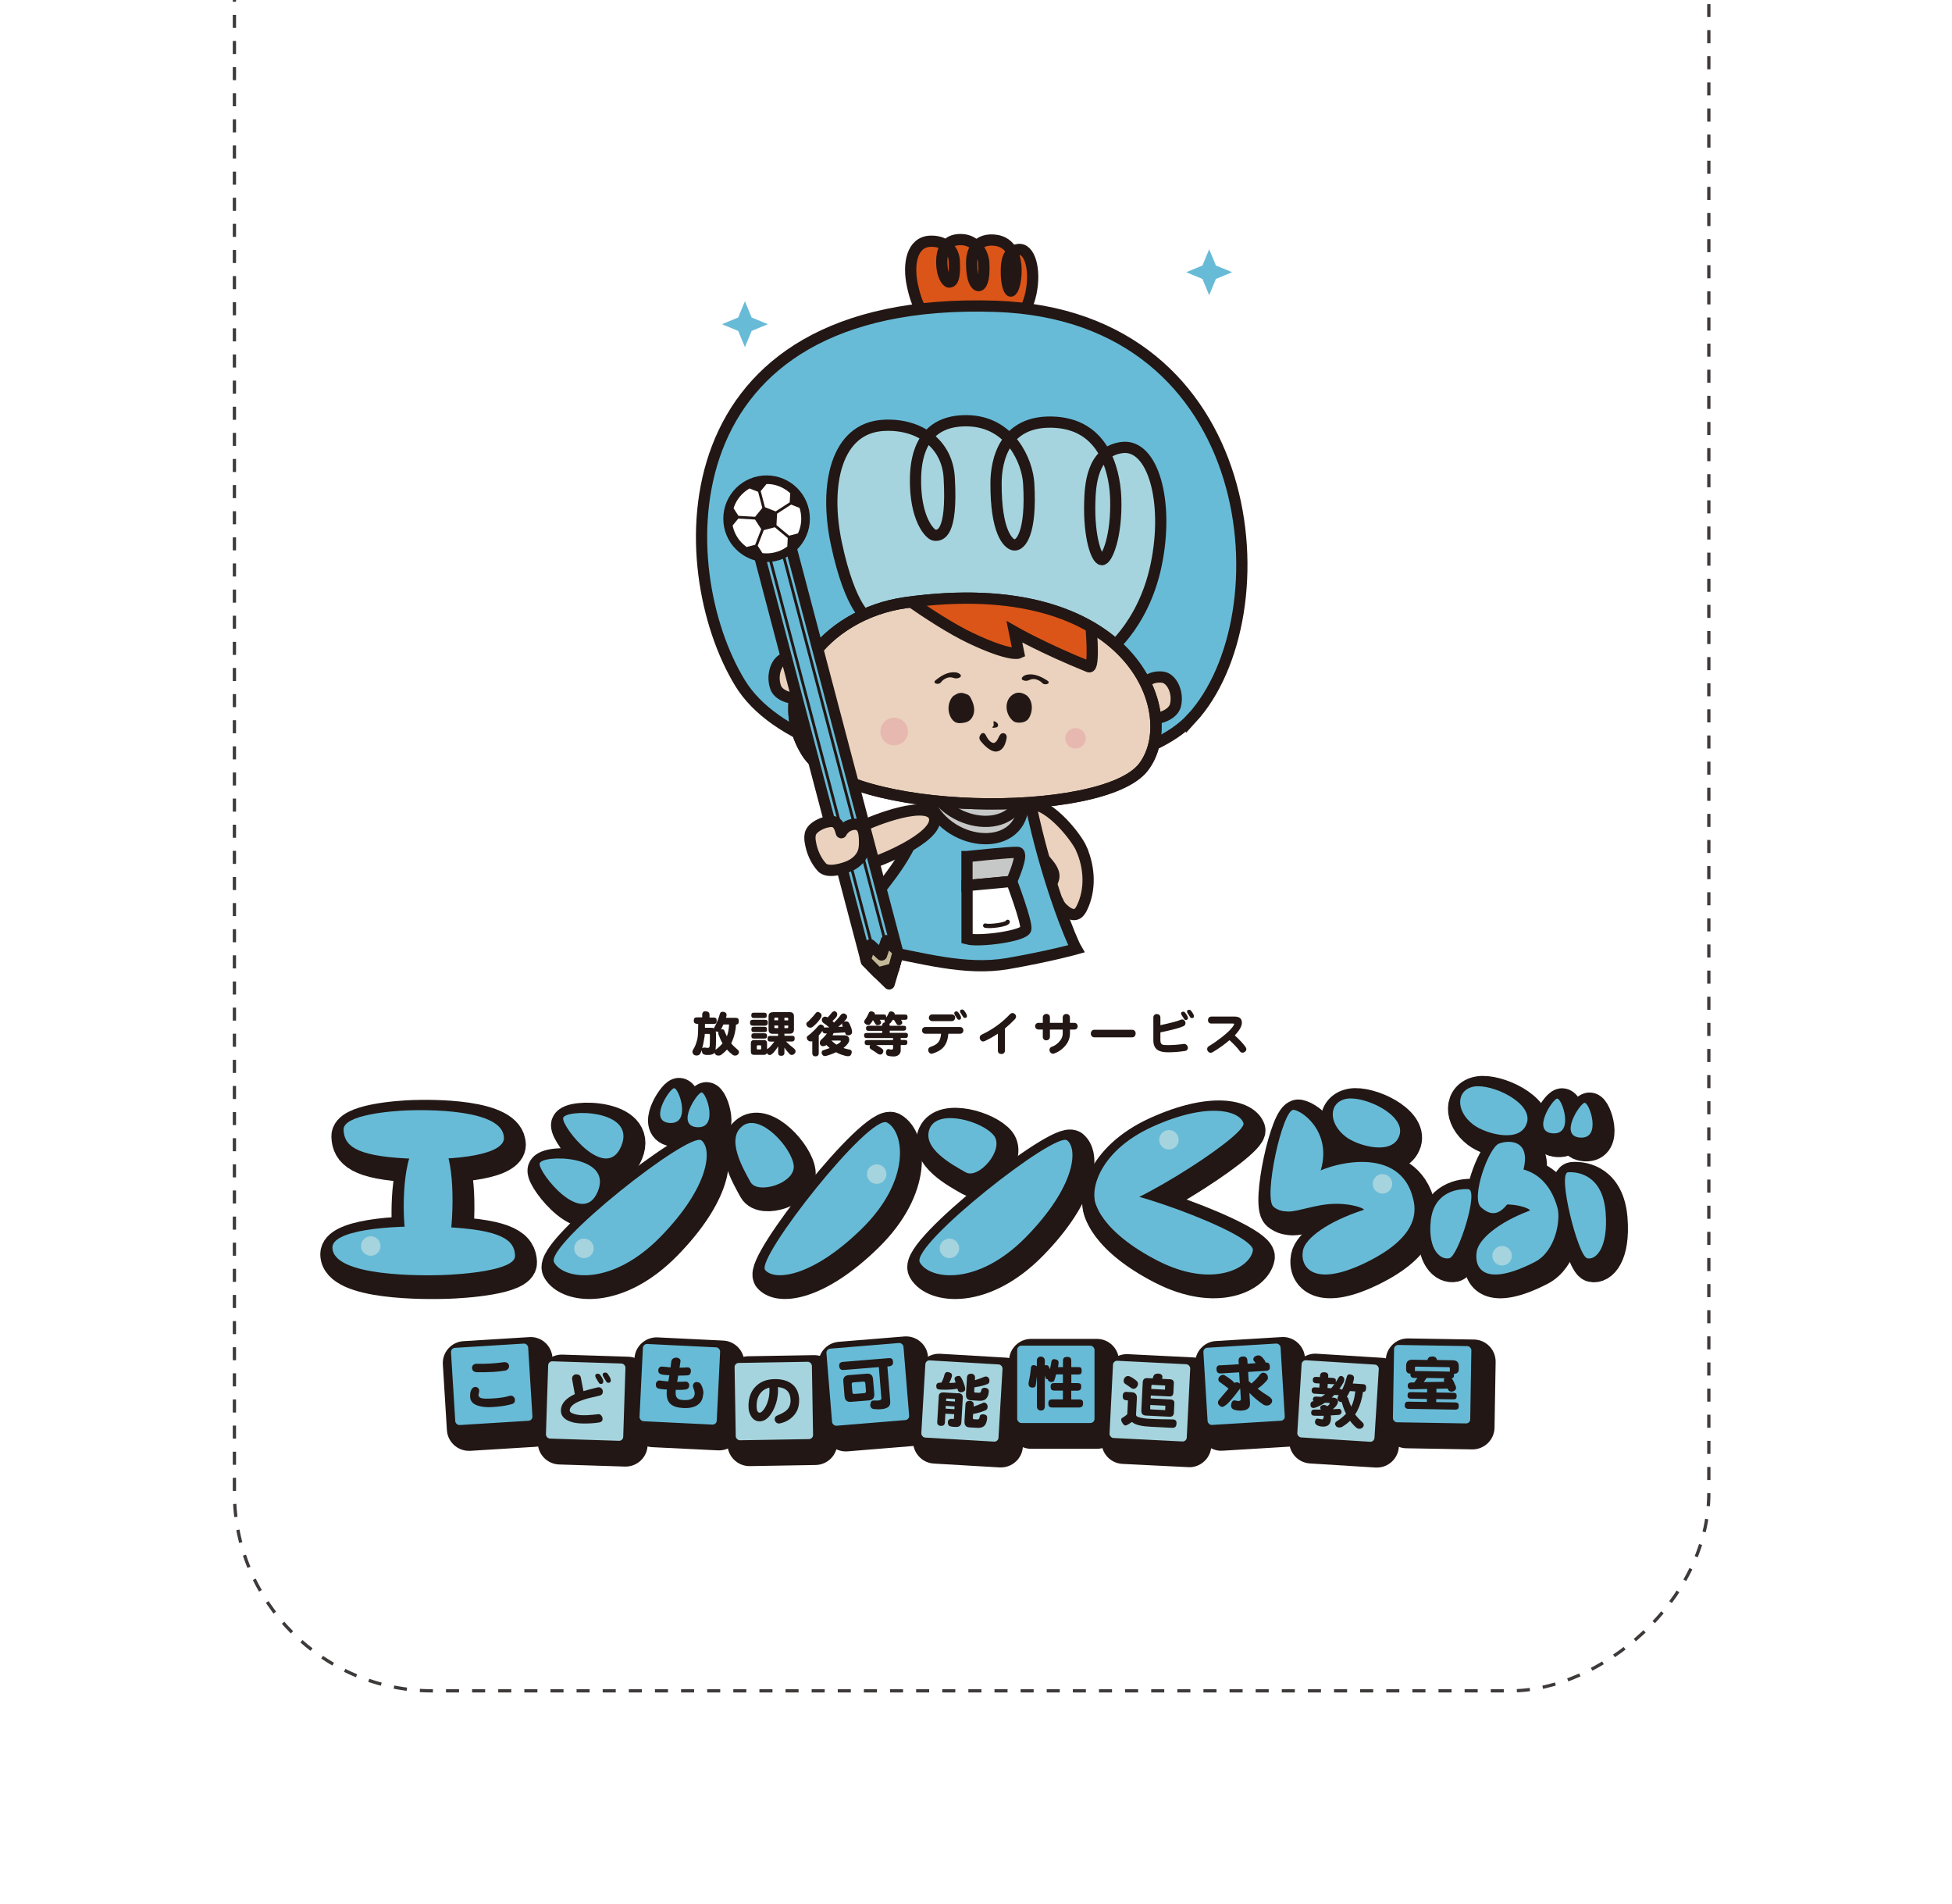 <?xml version="1.0" encoding="UTF-8"?><svg id="_レイヤー_2" xmlns="http://www.w3.org/2000/svg" xmlns:xlink="http://www.w3.org/1999/xlink" viewBox="0 0 298.94 291.53"><defs><style>.cls-1{stroke-width:1.72px;}.cls-1,.cls-2{fill:#dc5518;}.cls-1,.cls-2,.cls-3,.cls-4,.cls-5,.cls-6,.cls-7,.cls-8,.cls-9,.cls-10,.cls-11,.cls-12,.cls-13,.cls-14,.cls-15,.cls-16,.cls-17{stroke:#221714;}.cls-1,.cls-2,.cls-4,.cls-5,.cls-6,.cls-7,.cls-9,.cls-18,.cls-14{stroke-miterlimit:10;}.cls-2,.cls-3,.cls-4,.cls-5,.cls-6,.cls-7,.cls-9,.cls-12,.cls-13,.cls-14,.cls-16{stroke-width:1.72px;}.cls-3{fill:#c5b999;}.cls-3,.cls-8,.cls-10,.cls-11,.cls-12,.cls-13,.cls-15,.cls-16,.cls-17{stroke-linecap:round;stroke-linejoin:round;}.cls-4,.cls-13{fill:#ebd2be;}.cls-19,.cls-9,.cls-11,.cls-20,.cls-16{fill:#fff;}.cls-21,.cls-8,.cls-10,.cls-15{fill:#221714;}.cls-5,.cls-22{fill:#a6d4de;}.cls-23{fill:#e7b8b0;}.cls-6{fill:#c6c8c8;}.cls-24,.cls-7,.cls-18{fill:none;}.cls-8{stroke-width:.32px;}.cls-10{stroke-width:5.22px;}.cls-25{clip-path:url(#clippath-1);}.cls-11{stroke-width:.66px;}.cls-18{stroke:#3e3a39;stroke-dasharray:2;stroke-width:.5px;}.cls-20{filter:url(#drop-shadow-1);}.cls-12,.cls-14,.cls-26,.cls-17{fill:#68bbd7;}.cls-15{stroke-width:.33px;}.cls-27{clip-path:url(#clippath);}.cls-17{stroke-width:.43px;}</style><clipPath id="clippath"><rect class="cls-24" width="298.94" height="291.53"/></clipPath><filter id="drop-shadow-1" filterUnits="userSpaceOnUse"><feOffset dx="0" dy="0"/><feGaussianBlur result="blur" stdDeviation="5.67"/><feFlood flood-color="#000" flood-opacity=".2"/><feComposite in2="blur" operator="in"/><feComposite in="SourceGraphic"/></filter><clipPath id="clippath-1"><path class="cls-24" d="M175.1,117.47c-6.25,8.07-45.43,7.54-51.54-2.25s2.69-21.22,15.15-22.95c34.6-4.83,42.63,17.13,36.39,25.2Z"/></clipPath></defs><g id="_レイヤー_1-2"><g class="cls-27"><rect class="cls-20" x="27.41" y="-74.24" width="242.81" height="341.63" rx="38.84" ry="38.84"/><rect class="cls-18" x="-13.5" y="-16.32" width="324.62" height="225.8" rx="30.34" ry="30.34" transform="translate(245.38 -52.23) rotate(90)"/></g><path class="cls-1" d="M154.9,50.01s2.24-1.52,2.99-5.14c.75-3.62-.19-6.88-1.93-6.67s-1.82,2.19-1.84,3.14c-.05,1.99.39,3.21.68,3.23s.86-1.33.8-3.47c-.03-1.12-.41-4.14-3.4-4.34-2.99-.21-3.39,2.26-3.4,3.42-.02,2.83.7,3.53,1.04,3.56s.99-.61.82-3.51c-.07-1.19-1-3.51-3.49-3.55s-2.91,1.9-2.94,3.21c-.06,2.35.83,3.3,1.1,3.3s1,.02.81-3.27c-.11-1.93-1.69-3.08-3.7-2.98-2.76.13-3.41,3.43-2.72,6.71.8,3.81,1.85,4.31,1.85,4.31"/><path class="cls-4" d="M165.63,130.01c1.24,2.83,1.42,6.2.07,8.98-.18.37-.4.74-.76.93-.76.38-1.63-.26-2.24-.85-.61-.59-1.16-1.72-.42-2.11-.26.19-.52.38-.78.57-.63.2-1.08-.7-.9-1.33s.67-1.16.78-1.81c.17-1.08-.75-1.98-1.44-2.83-1.4-1.7-5.64-7.11-2.74-8.26,2.85-1.12,7.56,4.68,8.44,6.7Z"/><path class="cls-14" d="M157.84,123.13c2.46,11.83,6.3,20.99,6.99,22.15,0,0-4.01,1.13-10.51,2.26-6.51,1.12-13.2-.9-19.7-2.07-8.69-5.65,5.91-9.93,6.84-23.8"/><path class="cls-4" d="M132.21,132.54c-3.01.67-6.38.56-5.68.06.69-.48-.74-5.49-.49-4.68-.14-.29-.27-.58-.41-.88-.08-.65.89-.93,1.48-.63.59.3,1.01.88,1.62,1.11,1.03.38,2.09-.35,3.05-.87,1.93-1.05,10.78-4.45,11.35-1.38.56,3.01-8.76,6.8-10.92,7.28Z"/><path class="cls-6" d="M156.45,124.74c-1.92,6.3-13.21,4.2-14.82-4.03s1.1-17.14,4.71-18.03c10.05-2.45,12.03,15.75,10.11,22.05Z"/><path class="cls-6" d="M156.45,122.09c-1.92,6.3-13.21,4.2-14.82-4.03s1.1-17.14,4.71-18.03c10.05-2.45,12.03,15.75,10.11,22.05Z"/><path class="cls-6" d="M148.1,131.15s6.72-.72,7.75-.64-.93,4.44-.93,4.44l-6.83.64v-4.44Z"/><path class="cls-9" d="M148.1,143.75v-8.16l6.83-.64s2.36,6.23,2.17,7.3-7.14,2.01-9,1.5Z"/><path class="cls-11" d="M154.32,141.15c-.07.41-2.73.77-3.44.57"/><path class="cls-14" d="M182.47,110.02c-11.35,12.34-58.75,11.61-69.14-5.45-10.67-17.51-11.66-59.36,39.15-57.67,40.8,1.36,44.44,47.42,29.99,63.13Z"/><path class="cls-5" d="M169,100.34s6.03-4.1,8.06-13.85c2.03-9.74-.52-18.54-5.2-17.97s-4.9,5.89-4.97,8.46c-.14,5.35,1.04,8.64,1.84,8.71s2.32-3.59,2.14-9.34c-.09-3.01-1.12-11.14-9.16-11.69-8.05-.55-9.14,6.08-9.17,9.2-.06,7.63,1.88,9.51,2.8,9.58.91.07,2.67-1.65,2.2-9.45-.19-3.22-2.7-9.46-9.41-9.57-6.71-.1-7.84,5.11-7.92,8.65-.15,6.34,2.23,8.88,2.97,8.89s2.7.04,2.19-8.81c-.3-5.2-4.56-8.29-9.97-8.03-7.44.35-9.19,9.24-7.32,18.08,2.17,10.26,4.98,11.6,4.98,11.6"/><path class="cls-4" d="M176.27,110.04c1.5.06,3.42-.72,3.75-2.06.49-2.04-.63-4.16-1.98-4.3-1.95-.21-3.03.9-3.5,2.22"/><path class="cls-4" d="M175.1,117.47c-6.25,8.07-45.43,7.54-51.54-2.25-6.11-9.79,2.69-21.22,15.15-22.95,34.6-4.83,42.63,17.13,36.39,25.2Z"/><g class="cls-25"><path class="cls-2" d="M133.57,87.83s9.13,7.07,15.16,9.91c6.03,2.84,7.28,2.25,7.28,2.25l-.66-3.25s4.48,2.56,11.4,5.35c1.88.76-1.91-25.56-1.91-25.56l-35.7,8.44s-1.58,1.5,4.44,2.86Z"/></g><path class="cls-7" d="M175.1,117.47c-6.25,8.07-45.43,7.54-51.54-2.25s2.69-21.22,15.15-22.95c34.6-4.83,42.63,17.13,36.39,25.2Z"/><path class="cls-4" d="M122.74,106.91c-1.49.21-3.48-.36-3.95-1.66-.7-1.97.19-4.2,1.52-4.49,1.92-.41,3.11.57,3.71,1.84"/><path class="cls-21" d="M148.46,106.57c.11.11.18.25.25.39.31.61.53,1.28.47,1.96s-.45,1.35-1.07,1.61c-.2.08-.41.12-.62.15-.35.05-.71.08-1.04-.04-.4-.15-.69-.49-.88-.87-.42-.82-.41-1.85.02-2.67.08-.14.17-.28.28-.41.2-.23.46-.3.71-.47.16-.11.76-.16.89-.11.36.13.71.16.99.45Z"/><path class="cls-21" d="M157.1,106.39c.51.32.8.91.89,1.51.09.63-.02,1.29-.31,1.86-.07.13-.14.26-.24.37-.39.45-1.06.57-1.65.5-.16-.02-.32-.05-.47-.13-.12-.06-.22-.15-.32-.25-.44-.43-.73-1.01-.82-1.62-.09-.59.02-1.22.35-1.72.27-.4.69-.71,1.17-.82s1.01.06,1.4.3Z"/><path class="cls-21" d="M152.54,110.56c.13.08.24.19.29.34s.01.32-.11.41c-.06.05-.14.06-.22.08-.16.03-.32.05-.48.06,0-.06-.02-.11-.04-.16.09,0,.15-.1.18-.18.11-.36-.27-.96.38-.54Z"/><path class="cls-15" d="M152.76,113.55c-.13.16-.29.32-.5.36-.18.03-.36-.03-.51-.12-.43-.25-.7-.7-.92-1.14-.05-.11-.13-.23-.24-.25-.15-.02-.26.12-.33.25-.05.09-.1.18-.11.29-.02.2.12.37.24.52.4.46.82.91,1.35,1.21.23.13.49.24.76.24.42,0,.81-.27,1.04-.62s.35-.77.43-1.18c.03-.13.05-.26.02-.39-.07-.34-.49-.4-.69-.13-.22.29-.31.66-.54.96Z"/><path class="cls-8" d="M157.93,103.85c.15-.03.32-.06.53-.03.18.02.35.07.49.13.39.15.61.35.79.53.04.04.1.1.21.12.14.03.27,0,.35-.02.06-.02.12-.04.14-.07.04-.06-.08-.14-.19-.21-.34-.22-.72-.44-1.2-.63-.22-.08-.46-.16-.73-.21-.41-.07-.82-.05-1.09.02s-.42.19-.54.31c-.04.04-.07.08-.06.12.03.12.45.21.66.16.24-.06.37-.16.63-.22Z"/><path class="cls-8" d="M145.72,103.56c-.15-.02-.33-.02-.53.02-.17.04-.34.11-.48.18-.38.19-.57.41-.73.61-.04.05-.09.11-.2.14-.14.05-.27.03-.35.01-.06-.01-.12-.03-.15-.06-.04-.06.06-.15.16-.23.32-.25.67-.51,1.13-.75.21-.11.44-.21.7-.28.41-.11.81-.13,1.09-.09s.44.14.57.25c.04.03.08.07.07.12-.02.13-.42.26-.64.23-.25-.03-.39-.12-.65-.15Z"/><circle class="cls-23" cx="136.94" cy="112.01" r="2.12"/><circle class="cls-23" cx="164.71" cy="113.05" r="1.57"/><polygon class="cls-26" points="185.18 38.16 184.15 40.65 181.66 41.68 184.15 42.71 185.18 45.2 186.21 42.71 188.7 41.68 186.21 40.65 185.18 38.16"/><polygon class="cls-26" points="114.08 46.12 113.05 48.61 110.56 49.64 113.05 50.67 114.08 53.16 115.11 50.67 117.6 49.64 115.11 48.61 114.08 46.12"/><polygon class="cls-12" points="133.57 148.08 134.44 148.96 136.17 150.65 136.85 148.33 137.18 147.13 133.57 148.08"/><polygon class="cls-12" points="120.43 81.14 115.61 82.41 132.69 147.19 134.44 148.96 136.85 148.33 137.51 145.92 120.43 81.14"/><polygon class="cls-12" points="118.68 79.37 116.27 80 115.61 82.41 117.37 84.17 119.78 83.54 120.43 81.14 118.68 79.37"/><polygon class="cls-3" points="135.74 144.02 135.01 146.22 133.29 144.66 132.58 146.79 132.6 146.85 132.69 147.19 134.44 148.96 136.85 148.33 137.51 145.92 137.42 145.58 137.4 145.52 135.74 144.02"/><line class="cls-17" x1="117" y1="82.04" x2="133.49" y2="144.61"/><line class="cls-17" x1="119.05" y1="81.5" x2="135.54" y2="144.07"/><circle class="cls-16" cx="117.4" cy="79.42" r="5.77"/><circle class="cls-19" cx="117.4" cy="79.42" r="5.77"/><path class="cls-21" d="M121.31,74.7h0s0,0,0,0c0,0,0,0,0,0-1-.83-2.25-1.33-3.57-1.4h0c-.63-.04-1.27.03-1.91.19s-1.23.43-1.75.77h0c-1.12.71-1.95,1.77-2.42,2.98h0c-.44,1.15-.54,2.45-.2,3.74h0s0,0,0,0c.35,1.32,1.11,2.43,2.1,3.23.97.78,2.17,1.25,3.45,1.33,0,0,0,0,0,0h0s0,0,0,0c.64.04,1.3-.02,1.95-.19s1.25-.44,1.79-.8c1.07-.69,1.88-1.7,2.34-2.86h0c.47-1.18.59-2.52.24-3.84h0s0,0,0,0c-.34-1.28-1.06-2.37-2.02-3.15ZM116.5,75.19l.89-1.08c.1,0,.21,0,.31,0h0c1.14.06,2.23.5,3.09,1.21h0c.08.07.16.14.23.21l-.08,1.38-2.15,1.39-1.64-.64-.65-2.47ZM112.44,77.53h0c.4-1.05,1.13-1.96,2.09-2.58h0c.09-.06.18-.11.26-.16l1.31.51.65,2.47-1.11,1.36-2.55-.15-.75-1.16c.03-.1.06-.2.1-.29ZM114.34,83.75c-.09-.06-.17-.12-.25-.19h0c-.86-.69-1.51-1.64-1.82-2.79h0c-.03-.11-.05-.21-.07-.31l.87-1.06,2.56.15.95,1.47-.93,2.39-1.31.35ZM120.56,83.68c-.08.06-.17.12-.25.18h0c-.46.31-.98.54-1.55.69s-1.13.2-1.68.17h0c-.1,0-.21-.02-.31-.03l-.73-1.13.93-2.39,1.69-.44,1.98,1.65-.07,1.31ZM122.53,78.06c.3,1.15.21,2.3-.2,3.32h0c-.04.1-.08.19-.13.29l-1.34.35-1.95-1.62.1-1.75,2.15-1.39,1.28.5c.03.1.06.19.09.3h0Z"/><polygon class="cls-21" points="120.76 84.55 120.76 84.55 120.75 84.55 120.76 84.55"/><path class="cls-13" d="M124.08,128.85c-.07-.48-.09-1,.12-1.44.16-.33.43-.59.73-.8.59-.43,1.3-.71,2.02-.81.28-.04.58-.05.84.05.63.24.88.99,1.05,1.65.37-.73,1.13-1.23,1.95-1.29.24-.02.49,0,.72.11.68.31.83,1.2.87,1.95.04.75.06,1.52-.19,2.23-.38,1.05-1.33,1.82-2.38,2.22-1.03.39-3.12.98-3.95.06-.96-1.06-1.57-2.51-1.77-3.91Z"/><path class="cls-10" d="M143.16,173.75c1.32-2.98,8.06-1.03,9.78,1.12s-2.32,6.78-4.29,5.66c-1.97-1.12-6.86-3.69-5.49-6.78Z"/><path class="cls-10" d="M164.18,175.63c1.71,1.39,1.2,7.12-6.26,14.76-7.46,7.64-14.84,6.57-16.3,3.93-1.46-2.64,20.76-20.15,22.56-18.68Z"/><path class="cls-10" d="M215.08,174.83c.95-3.12-5.42-6.05-8.13-5.56-2.7.5-2.86,3.71-.08,5.83,1.8,1.37,7.22,2.96,8.2-.27Z"/><path class="cls-10" d="M168.64,183.36c-1,1.7,1.09,6.45,9.44,10.72s14.11,1.12,14.54-1.58-22.93-10.94-23.98-9.14Z"/><path class="cls-10" d="M216.97,183.91c.53,1.69,1.85,5.9-6.51,10.17-8.36,4.27-10.67,1.11-10.17-1.58.35-1.88,3.78-4.43,9.29-6.22.42-.14-2.58-1.43-6.55-.72-2.84.51-4.75,1.35-5.91.78-2.19-1.08,3.65-4.86,4.12-5.19,2.67-1.91,13.32-4.91,15.74,2.76Z"/><path class="cls-10" d="M191.18,172.99c-.6-1.89-5.44-3.3-13.97.57-8.53,3.88-9.94,10.48-8.23,12.56s22.84-11.14,22.2-13.14Z"/><path class="cls-10" d="M51.66,192.02c0-2.48,7.91-3.52,17.02-3.12s10.87,2.08,10.95,4.4-8.55,2.88-11.27,2.96c-2.72.08-16.7.32-16.7-4.24Z"/><path class="cls-10" d="M77.92,175.28c0,2.48-6.95,3.52-14.95,3.12-8-.4-9.54-2.08-9.61-4.4s7.51-2.88,9.89-2.96c2.39-.08,14.66-.32,14.66,4.24Z"/><path class="cls-10" d="M66.84,174.75c2.48,0,3.52,5.95,3.12,12.81s-2.08,8.18-4.4,8.24-2.88-6.43-2.96-8.48-.32-12.57,4.24-12.57Z"/><path class="cls-10" d="M114.56,173.36c2.69-1.84,7.4,3.36,7.74,6.09s-5.53,4.55-6.62,2.56-3.9-6.74-1.11-8.65Z"/><path class="cls-10" d="M117.92,195.47c1.39,1.71,7.12,1.2,14.76-6.26,7.64-7.46,6.57-14.84,3.93-16.3-2.64-1.46-20.15,20.76-18.68,22.56Z"/><path class="cls-10" d="M222.7,193.68c-1.31.29-3.29-1.23-2.84-5.69s4.07-4.98,5.75-4.88-1.52,10.26-2.9,10.57Z"/><path class="cls-10" d="M243.8,193.68c1.31.36,3.29-1.54,2.84-7.08-.45-5.54-4.07-6.19-5.75-6.08s1.52,12.78,2.9,13.15Z"/><path class="cls-10" d="M198.88,170.96c1.61.24,6.34,3.95,3.78,10.28-2.56,6.33-5.67,5.61-6.89,4.55-1.58-1.38,1.41-15.08,3.11-14.83Z"/><path class="cls-10" d="M234.59,172.96c.95-3.12-5.42-6.05-8.13-5.56s-2.86,3.71-.08,5.83c1.8,1.37,7.22,2.96,8.2-.27Z"/><path class="cls-10" d="M239.28,185.99c.47,1.7-.21,6.59-3.49,8.27-7.55,3.87-9.32,1.12-8.89-1.59.3-1.9,3.3-4.47,8.12-6.28.37-.14-2.25-1.45-5.73-.73-2.49.52-1.97-4.12-1.57-4.45,2.34-1.93,9.44-2.95,11.56,4.79Z"/><path class="cls-10" d="M230.31,176.13c1.65-.65,5.74-.62,3.15,5.77-2.59,6.39-4.67,5.05-5.9,3.98-1.6-1.39,1.14-9.11,2.75-9.75Z"/><path class="cls-10" d="M243.4,169.89c.74-.15,2.7,5.52-.63,5.32-3.33-.2-.11-5.16.63-5.32Z"/><path class="cls-10" d="M239.2,169.24c.74-.15,2.7,5.52-.63,5.32s-.11-5.16.63-5.32Z"/><path class="cls-10" d="M108.17,175.63c1.71,1.39,1.2,7.12-6.26,14.76-7.46,7.64-14.84,6.57-16.3,3.93s20.76-20.15,22.56-18.68Z"/><path class="cls-10" d="M86.99,172.23c.17-1.39,11.24-1.46,8.92,4.24s-9.09-2.84-8.92-4.24Z"/><path class="cls-10" d="M83.39,179.19c.17-1.39,11.24-1.46,8.92,4.24-2.32,5.69-9.09-2.84-8.92-4.24Z"/><path class="cls-10" d="M108.16,168.3c.74-.15,2.7,5.52-.63,5.32-3.33-.2-.11-5.16.63-5.32Z"/><path class="cls-10" d="M103.96,167.65c.74-.15,2.7,5.52-.63,5.32-3.33-.2-.11-5.16.63-5.32Z"/><path class="cls-21" d="M108.07,154.85c.2,0,.34.04.42.12.12.1.17.23.17.39v.44h.64c.16,0,.27.03.34.09.08.06.12.2.12.4,0,.16-.02.27-.07.34-.08.1-.21.15-.39.15h-1.34c0,.2,0,.4,0,.58h.91c.21,0,.38.03.5.08,0-.1.05-.22.14-.35.28-.52.53-1.14.74-1.86.05-.21.2-.32.43-.32.15,0,.29.04.42.13.11.06.17.19.17.37-.01.13-.04.27-.09.43h1.47c.19,0,.32.04.39.12.07.07.1.2.1.39,0,.17-.03.3-.08.38-.07.08-.18.13-.34.14-.05.87-.23,1.69-.55,2.46-.06.15-.12.29-.19.42.24.3.58.63,1.02,1,.11.09.17.21.17.38,0,.11-.05.21-.14.29-.11.14-.26.2-.47.2-.16,0-.29-.05-.4-.15-.3-.22-.58-.48-.83-.77-.23.27-.5.52-.79.73-.13.13-.3.19-.51.19s-.35-.05-.44-.16c-.09-.09-.15-.18-.17-.27-.04.05-.08.1-.13.13-.19.14-.46.2-.81.2h-.3c-.16,0-.29-.03-.39-.09-.13-.04-.21-.13-.25-.26-.04-.1-.07-.22-.07-.38-.07.2-.15.38-.23.53-.12.19-.3.29-.55.29s-.41-.07-.51-.2c-.09-.11-.14-.23-.14-.35,0-.1.03-.2.09-.32.31-.46.53-1.04.68-1.73.08-.44.12-1.18.12-2.22v-.03h-.2c-.14,0-.25-.04-.34-.11-.09-.07-.14-.19-.14-.38,0-.2.05-.34.14-.41.06-.06.17-.09.34-.09h.81v-.44c0-.14.05-.27.16-.39.08-.07.21-.11.39-.11ZM107.53,160.49c.07-.04.15-.07.23-.09h.2s.07,0,.12.01c.13.03.22.04.29.04.08,0,.14-.02.2-.06.05-.03.09-.11.12-.23.02-.3.03-.86.03-1.69,0-.12-.06-.17-.17-.17h-.61c-.02.34-.06.63-.12.87-.07.5-.17.94-.28,1.32ZM109.6,160.73c.41-.31.76-.63,1.05-.98-.23-.39-.43-.85-.61-1.36-.02-.09-.04-.18-.05-.27,0-.06,0-.11.02-.16-.05,0-.1.01-.16.01-.08,0-.15-.02-.23-.07.03.23.04.57.04,1.03,0,.74-.02,1.32-.07,1.73,0,.02,0,.04,0,.06ZM110.4,157.63c.06-.02.12-.03.18-.03.22,0,.35.11.38.29.12.29.24.56.36.79.18-.48.3-1.08.34-1.82h-.88c-.13.3-.25.56-.37.77Z"/><path class="cls-21" d="M115.35,156.14h1.77c.18,0,.3.03.36.1.07.06.11.17.11.34,0,.14-.03.25-.09.32-.08.1-.21.15-.39.15h-1.77c-.16,0-.28-.04-.36-.11-.08-.07-.12-.19-.12-.36s.04-.29.12-.35.2-.09.36-.09ZM118.35,154.97h2.6c.43,0,.64.21.64.64v2.02c0,.43-.21.64-.64.64h-.82v.32h1.14c.15,0,.27.03.34.09.06.06.09.17.09.34,0,.14-.03.24-.08.3-.08.1-.2.15-.36.15h-.89c.38.38.77.72,1.17,1.02.11.09.17.16.19.2.07.07.11.16.11.26,0,.14-.04.25-.11.32-.13.17-.3.26-.5.26-.1,0-.19-.04-.28-.12-.3-.31-.58-.64-.82-1.01v.79c0,.17-.04.29-.13.35-.08.08-.2.12-.37.12-.15,0-.26-.04-.34-.12-.08-.07-.12-.18-.12-.35v-.98c-.18.3-.41.6-.67.91-.13.15-.26.26-.39.34-.06.05-.14.08-.22.08-.16,0-.3-.09-.42-.26-.01-.01-.02-.03-.03-.04-.06.18-.21.27-.46.27h-1.49c-.34,0-.5-.16-.5-.49v-1.28c0-.33.17-.5.5-.5h1.49c.33,0,.49.17.49.5v.9s.09-.07.15-.09c.24-.18.49-.44.74-.77.09-.11.17-.21.23-.3h-.6c-.15,0-.26-.03-.34-.1-.07-.06-.1-.18-.1-.34s.03-.27.1-.34.18-.09.34-.09h1.17v-.32h-.82c-.43,0-.64-.21-.64-.64v-2.02c0-.43.21-.64.64-.64ZM115.44,155.06h1.61c.13,0,.22.03.28.08.06.05.09.16.09.33,0,.14-.02.23-.05.28-.07.08-.17.12-.32.12h-1.61c-.12,0-.21-.03-.28-.09-.07-.06-.1-.16-.1-.31,0-.17.03-.28.1-.34.05-.05.15-.07.28-.07ZM115.47,157.22h1.6c.15,0,.25.03.31.09.06.05.09.16.09.32,0,.13-.02.22-.07.28-.07.08-.18.12-.33.12h-1.6c-.14,0-.25-.03-.31-.09-.06-.06-.09-.16-.09-.31,0-.16.03-.27.09-.32.06-.06.17-.09.31-.09ZM115.47,158.21h1.6c.15,0,.25.03.31.09.06.05.09.16.09.32,0,.13-.02.22-.07.28-.07.08-.18.12-.33.12h-1.6c-.14,0-.25-.03-.31-.09-.06-.06-.09-.16-.09-.31,0-.16.03-.27.09-.32.06-.06.17-.09.31-.09ZM116.43,160.69c.09,0,.14-.05.14-.15v-.35c0-.09-.05-.14-.14-.14h-.38c-.1,0-.15.05-.15.14v.35c0,.1.05.15.15.15h.38ZM118.59,156.22h.58v-.41h-.44c-.09,0-.14.05-.14.15v.26ZM119.17,157.42v-.4h-.58v.26c0,.09.05.14.14.14h.44ZM120.13,155.82v.41h.58v-.26c0-.1-.05-.15-.15-.15h-.43ZM120.56,157.42c.1,0,.15-.05.15-.14v-.26h-.58v.4h.43Z"/><path class="cls-21" d="M125.21,154.94c.14,0,.27.06.4.16.15.12.22.24.21.37,0,.12-.03.23-.08.32-.3.51-.72.98-1.25,1.41-.11.1-.24.15-.39.15-.18,0-.33-.07-.47-.2-.1-.12-.15-.25-.15-.41,0-.05.05-.13.14-.23.14-.1.25-.21.35-.31.39-.4.72-.77.97-1.1.07-.09.15-.14.25-.16ZM127.69,154.8c.13,0,.23.03.31.1.15.1.22.24.22.42,0,.1-.03.21-.09.32-.16.24-.38.47-.64.69.08.07.16.15.23.24.44-.42.8-.82,1.08-1.22.13-.12.25-.18.38-.18.14,0,.25.05.34.14.14.08.21.19.21.34,0,.16-.05.3-.15.41-.12.14-.24.28-.37.41.02-.01.05-.03.07-.04.09-.03.17-.05.25-.05.2,0,.35.06.44.17.11.14.24.41.39.82.09.26.13.48.13.64,0,.15-.04.26-.12.33-.1.11-.25.17-.43.18-.16,0-.28-.03-.36-.09-.05-.04-.09-.1-.1-.17-.02-.06-.04-.12-.07-.19-.27.02-.55.04-.86.06-.29.02-.58.04-.89.05-.05.11-.11.22-.16.34h1.77c.53,0,.79.23.79.7,0,.35-.28.75-.83,1.2-.02.01-.05.03-.07.04.27.09.56.17.87.23.27.03.41.16.41.38,0,.17-.04.3-.12.42-.07.15-.22.23-.46.23-.21,0-.54-.08-.97-.23-.29-.1-.58-.22-.85-.38-.31.15-.63.27-.97.39-.37.13-.62.2-.74.2-.16,0-.29-.07-.39-.21-.07-.09-.11-.18-.11-.29,0-.18.06-.3.18-.37.39-.13.75-.25,1.06-.36-.18-.14-.35-.3-.52-.47-.02.01-.03.03-.04.04-.1.08-.25.13-.46.15-.16,0-.28-.06-.36-.16-.09-.07-.14-.19-.14-.37,0-.13.05-.26.14-.4.41-.36.73-.7.95-1.02h-.21c-.16,0-.28-.04-.36-.11-.07-.07-.11-.17-.12-.3-.17.25-.35.49-.56.72v2.68c0,.18-.05.31-.14.39-.07.08-.19.12-.36.12-.16,0-.28-.04-.35-.12-.09-.08-.14-.21-.14-.39v-1.81c-.07.02-.15.04-.23.04-.17,0-.33-.07-.47-.2-.1-.12-.15-.26-.15-.41,0-.06.05-.14.14-.23.17-.12.31-.24.45-.35.5-.44.9-.85,1.22-1.23.08-.09.19-.15.33-.18.11,0,.22.05.34.14.13.1.19.2.18.31v.04c.07-.02.16-.03.26-.04h.53c-.31-.27-.62-.5-.93-.71-.14-.13-.21-.27-.21-.44,0-.14.05-.26.14-.35.11-.1.23-.15.36-.15.13,0,.25.04.39.12.19-.19.37-.39.54-.61.04-.06.08-.11.12-.15.1-.11.21-.16.32-.17ZM127.32,159.32c.27.26.54.47.79.63.02,0,.03-.02.05-.03.4-.21.61-.38.61-.51,0-.06-.05-.09-.15-.09h-1.3ZM129.07,157.19c-.02-.07-.05-.14-.09-.2-.01-.03-.02-.08-.02-.12,0-.05.02-.12.05-.2-.2.19-.41.38-.64.56.25,0,.48-.01.69-.03Z"/><path class="cls-21" d="M133,157.05h2.1c0-.18.05-.32.14-.39.06-.07.16-.12.31-.13-.07-.07-.1-.16-.1-.26,0-.04.01-.09.04-.14-.05,0-.1.01-.15.01h-.6c.13.18.19.32.19.41,0,.14-.05.23-.15.28-.08.09-.21.13-.4.13-.15,0-.27-.08-.35-.23-.12-.19-.23-.37-.34-.54-.11.2-.22.37-.34.51-.08.16-.21.23-.41.23-.14,0-.27-.05-.39-.15-.13-.08-.2-.2-.2-.36,0-.06.03-.14.08-.23.22-.28.42-.62.59-1.02.08-.21.2-.32.36-.32.18,0,.32.05.45.14.1.05.16.17.17.34h1.34c.15,0,.25.03.3.09.05.06.08.17.08.32,0,.02,0,.04,0,.06.13-.18.25-.39.35-.62.08-.21.2-.32.35-.32.18,0,.34.05.45.14.1.05.15.17.16.34h1.57c.15,0,.25.03.3.09.06.06.09.17.09.32,0,.13-.02.23-.07.29-.06.07-.16.11-.31.11h-.62c.13.18.19.32.19.41,0,.14-.05.23-.15.28-.08.09-.21.13-.41.13-.16,0-.27-.08-.34-.23-.13-.21-.26-.41-.38-.59h-.18c-.08.15-.17.28-.27.38-.06.12-.15.19-.26.22.04.08.06.18.07.31h2.13c.14,0,.24.03.3.08.05.05.08.15.08.29,0,.12-.02.21-.07.26-.07.08-.18.12-.31.12h-2.13v.33h2.38c.15,0,.26.03.32.09.06.04.09.14.09.29,0,.12-.02.21-.07.28-.07.09-.19.13-.34.13h-.71s.01.09.01.15v.15h.62c.15,0,.25.03.31.08.06.05.09.15.09.29,0,.13-.02.23-.07.28-.07.09-.18.13-.33.13h-.62v.82c0,.27-.09.48-.28.65-.2.19-.47.28-.82.28-.32,0-.62-.04-.9-.12-.17-.1-.26-.26-.26-.47,0-.33.13-.52.38-.55.02,0,.04,0,.07.02.14.04.27.07.39.07.17,0,.25-.08.25-.23v-.47h-2.6c.34.16.65.35.93.58.12.1.18.2.18.32,0,.13-.03.25-.1.34-.09.14-.21.21-.37.22-.09,0-.17-.02-.24-.06-.07-.02-.13-.06-.2-.11-.29-.21-.61-.43-.95-.63-.05-.02-.09-.05-.1-.08-.09-.06-.14-.16-.14-.29,0-.11.03-.2.1-.28h-.45c-.14,0-.25-.03-.31-.1-.07-.05-.1-.16-.1-.31,0-.14.03-.24.1-.29.06-.05.17-.08.31-.08h3.93v-.15c0-.06.01-.11.03-.15h-4.05c-.14,0-.24-.03-.31-.09-.07-.06-.1-.17-.1-.31s.03-.25.1-.3c.06-.05.17-.08.31-.08h2.36v-.33h-2.1c-.12,0-.22-.03-.28-.09-.06-.05-.09-.15-.09-.29s.03-.24.09-.29.16-.08.28-.08Z"/><path class="cls-21" d="M147.54,157.76c0,.15-.05.27-.14.37-.1.1-.23.15-.4.15h-1.77c-.06.87-.3,1.55-.74,2.06-.36.41-.9.73-1.62.96-.07.03-.14.04-.23.04-.13,0-.24-.07-.34-.17-.09-.1-.14-.21-.15-.35-.02-.27.11-.45.38-.54.5-.17.87-.37,1.1-.63.29-.31.45-.77.49-1.37h-2.38c-.18,0-.32-.06-.42-.18-.08-.09-.12-.2-.12-.34s.05-.26.14-.36c.1-.1.23-.15.41-.15h5.24c.17,0,.31.05.42.16.09.1.13.21.12.35ZM146.27,155.83c0,.14-.05.26-.14.36-.1.11-.23.16-.4.16h-2.94c-.17,0-.3-.06-.4-.17-.1-.1-.14-.22-.14-.36,0-.14.05-.26.15-.35.1-.1.23-.15.39-.15h2.94c.17,0,.31.05.42.15.09.1.13.22.12.35ZM147.18,155.88c0,.07-.03.14-.09.19-.07.05-.14.07-.21.07-.12,0-.21-.05-.28-.15-.06-.11-.17-.28-.34-.52-.08-.14-.12-.25-.12-.34,0-.18.11-.27.34-.27.1,0,.2.05.28.15.15.18.27.38.37.58.03.08.05.17.05.28ZM148.08,155.59c0,.18-.1.26-.3.26-.13,0-.22-.05-.28-.15-.06-.11-.18-.28-.34-.53-.09-.13-.14-.24-.14-.32,0-.18.12-.28.35-.28.1,0,.19.05.27.15.16.19.29.39.39.6.03.07.05.16.05.26Z"/><path class="cls-21" d="M155.6,155.64c0,.14-.05.26-.15.39-.5.52-1.02,1-1.55,1.44v3.38c0,.17-.06.31-.17.41-.12.09-.25.13-.39.12-.15,0-.27-.04-.37-.13-.1-.1-.15-.23-.15-.4v-2.58c-.62.41-1.29.79-2,1.13-.09.04-.18.06-.27.06-.15,0-.26-.07-.36-.18-.1-.11-.15-.24-.15-.39,0-.22.1-.38.31-.48,1.67-.79,3.11-1.83,4.32-3.12.11-.11.23-.17.36-.18.15,0,.28.05.39.15.12.11.18.24.19.39Z"/><path class="cls-21" d="M165.04,157.13c0,.15-.05.27-.14.37-.09.09-.23.14-.4.14h-.64v.58c0,.8-.31,1.5-.92,2.12-.44.45-.94.77-1.49.96-.06.03-.13.04-.2.04-.15,0-.28-.07-.38-.2-.1-.12-.15-.25-.15-.4.01-.23.14-.39.37-.47.38-.13.73-.36,1.05-.69.41-.42.61-.87.61-1.36v-.58h-1.96v1.12c0,.17-.07.31-.2.41-.1.08-.23.12-.39.12-.13,0-.25-.05-.35-.15s-.15-.23-.15-.39v-1.12h-.64c-.17,0-.31-.06-.42-.17-.08-.09-.12-.2-.12-.34s.05-.26.15-.36c.09-.1.22-.15.39-.15h.64v-.82c0-.18.06-.31.17-.4.1-.1.23-.15.37-.15.15,0,.28.04.38.13.12.1.17.24.17.42v.82h1.96v-.82c0-.17.06-.31.17-.4.11-.1.24-.14.39-.14.15,0,.28.05.38.15.11.1.16.23.16.39v.82h.64c.18,0,.31.05.42.16.08.1.12.21.12.35Z"/><path class="cls-21" d="M173.92,158.24c0,.16-.04.29-.13.39-.1.14-.24.2-.41.2h-5.78c-.17,0-.31-.07-.42-.2-.09-.11-.13-.23-.13-.37,0-.15.05-.29.14-.41.1-.12.23-.18.41-.18h5.78c.17,0,.3.06.41.18.09.11.13.23.13.38Z"/><path class="cls-21" d="M181.92,160.4c.01.13-.03.24-.11.34-.08.1-.2.16-.36.18-.91.14-1.78.2-2.6.2-.73,0-1.27-.13-1.61-.39-.4-.28-.61-.77-.61-1.46v-3.47c0-.17.05-.3.15-.39.11-.1.23-.15.37-.15.15,0,.28.04.38.13.12.1.18.23.18.41v1.17c1.65-.36,2.67-.63,3.06-.81.1-.05.2-.07.3-.07.14,0,.25.08.35.2.1.12.14.25.13.39,0,.2-.11.35-.31.44-.51.25-1.69.57-3.53.95v1.2c0,.34.09.57.28.66.13.06.42.09.85.09.77,0,1.58-.06,2.44-.18.18-.01.33.03.44.15.12.11.18.25.19.4ZM181.93,155.91c0,.08-.03.14-.1.19-.06.05-.13.08-.2.08-.13,0-.23-.05-.28-.15-.06-.11-.17-.28-.34-.53-.09-.13-.14-.24-.14-.33,0-.18.12-.27.35-.27.1,0,.19.05.28.15.15.19.28.39.38.59.03.08.05.17.05.27ZM182.84,155.63c0,.17-.1.25-.3.25-.13,0-.22-.05-.28-.15-.06-.11-.18-.28-.34-.52-.09-.13-.13-.24-.13-.33,0-.18.11-.27.34-.27.11,0,.2.05.28.15.15.19.28.39.38.59.03.08.05.18.05.28Z"/><path class="cls-21" d="M190.87,160.64c0,.14-.06.26-.17.37-.12.1-.24.16-.37.17-.19,0-.35-.07-.47-.24-.29-.42-.81-.98-1.57-1.68-.78.67-1.64,1.29-2.59,1.85-.1.06-.2.08-.29.08-.15,0-.28-.06-.38-.18-.11-.12-.16-.25-.16-.39,0-.19.1-.34.28-.45.63-.37,1.29-.84,2-1.39.94-.74,1.55-1.36,1.81-1.84.03-.07.05-.12.05-.15,0-.05-.06-.07-.19-.07h-3.29c-.17,0-.3-.05-.4-.15-.09-.11-.14-.24-.13-.39,0-.15.05-.27.14-.38.1-.1.23-.15.39-.15h3.54c.74,0,1.12.31,1.12.93,0,.54-.36,1.18-1.09,1.95.8.73,1.36,1.34,1.67,1.81.07.1.1.2.11.31Z"/><rect class="cls-21" x="70.61" y="207.5" width="11.84" height="11.84" rx=".63" ry=".63" transform="translate(-13.02 5.13) rotate(-3.54)"/><path class="cls-21" d="M71.81,222.14c-1.77,0-3.26-1.38-3.37-3.17l-.62-10.05c-.06-.9.24-1.77.84-2.44.6-.68,1.42-1.08,2.32-1.13l10.05-.62c1.87-.14,3.46,1.3,3.58,3.16l.62,10.05c.11,1.86-1.3,3.46-3.16,3.58l-10.05.62c-.07,0-.14,0-.21,0ZM72.9,210.21l.42,6.84,6.84-.42-.42-6.84-6.84.42Z"/><rect class="cls-21" x="85.01" y="210.06" width="11.84" height="11.84" rx=".63" ry=".63" transform="translate(6.99 -2.81) rotate(1.84)"/><path class="cls-21" d="M95.81,224.55s-.07,0-.11,0l-10.07-.32c-.9-.03-1.74-.41-2.36-1.07-.62-.66-.94-1.52-.91-2.42l.32-10.06c.06-1.86,1.63-3.34,3.48-3.27l10.07.32c.9.03,1.74.41,2.36,1.07.62.66.94,1.52.91,2.42l-.32,10.06c-.06,1.83-1.56,3.27-3.37,3.27ZM87.35,220.9h0s0,0,0,0ZM95.85,219.57h0s0,0,0,0ZM87.4,219.3l6.85.22.22-6.85-6.85-.22-.22,6.85ZM94.52,211.06h0s0,0,0,0Z"/><rect class="cls-21" x="99.42" y="207.5" width="11.84" height="11.84" rx=".63" ry=".63" transform="translate(10.57 -4.9) rotate(2.8)"/><path class="cls-21" d="M110.12,222.07c-.06,0-.11,0-.17,0l-10.06-.49c-.9-.04-1.73-.44-2.34-1.11-.61-.67-.91-1.53-.87-2.43l.49-10.06c.09-1.86,1.69-3.29,3.54-3.21l10.06.49c.9.04,1.73.44,2.34,1.11.61.67.91,1.53.87,2.43l-.49,10.06c-.09,1.8-1.59,3.21-3.37,3.21ZM101.67,218.28h0s0,0,0,0ZM101.75,216.68l6.84.33.34-6.84-6.84-.34-.34,6.84ZM109,208.56s0,0,0,0h0Z"/><rect class="cls-21" x="113.82" y="210.06" width="11.84" height="11.84" rx=".63" ry=".63" transform="translate(-3.59 2.03) rotate(-.96)"/><path class="cls-21" d="M114.78,224.48c-1.83,0-3.34-1.48-3.37-3.32l-.17-10.07c-.01-.9.32-1.76.95-2.4.63-.65,1.47-1.01,2.37-1.03l10.07-.17c.95,0,1.76.32,2.41.95.65.63,1.01,1.47,1.02,2.37l.17,10.07c.03,1.86-1.46,3.4-3.32,3.43h0l-10.07.17h-.06ZM124.87,221.82h.01-.01ZM116.26,212.61l.12,6.85,6.85-.11-.12-6.85-6.85.11ZM123.08,210.89h0s0,0,0,0Z"/><rect class="cls-21" x="128.22" y="207.5" width="11.84" height="11.84" rx=".63" ry=".63" transform="translate(-17.01 11.69) rotate(-4.69)"/><path class="cls-21" d="M129.53,222.23c-.8,0-1.56-.28-2.18-.8-.69-.58-1.11-1.4-1.18-2.3l-.82-10.04c-.15-1.86,1.23-3.49,3.09-3.64l10.04-.82c.91-.07,1.77.21,2.46.79.69.58,1.11,1.4,1.18,2.3l.82,10.04c.07.9-.21,1.77-.79,2.46-.58.69-1.4,1.11-2.3,1.18l-10.04.82c-.1,0-.19.01-.28.01ZM130.45,210.29l.56,6.83,6.83-.56-.56-6.83-6.83.56ZM139.44,216.42s0,0,0,0h0s0,0,0,0ZM137.14,208.12h0s0,0,0,0Z"/><rect class="cls-21" x="142.62" y="210.06" width="11.84" height="11.84" rx=".63" ry=".63" transform="translate(12.88 -8.32) rotate(3.35)"/><path class="cls-21" d="M153.28,224.68c-.07,0-.13,0-.2,0l-10.06-.59c-.9-.05-1.73-.45-2.33-1.13-.6-.67-.9-1.54-.85-2.44l.59-10.06c.05-.9.45-1.73,1.13-2.33.67-.6,1.54-.9,2.44-.85l10.06.59c.9.05,1.73.45,2.33,1.13.6.67.9,1.54.85,2.44l-.59,10.06c-.05.9-.45,1.73-1.13,2.33-.62.55-1.41.85-2.24.85ZM153.37,219.7h.01-.01ZM144.92,219.2l6.84.4.4-6.84-6.84-.4-.4,6.84Z"/><rect class="cls-21" x="157.03" y="207.5" width="11.84" height="11.84" rx=".63" ry=".63"/><path class="cls-21" d="M167.98,221.83h-10.07c-1.86,0-3.38-1.51-3.38-3.38v-10.07c0-1.86,1.52-3.38,3.38-3.38h10.07c1.86,0,3.38,1.51,3.38,3.38v10.07c0,1.86-1.52,3.38-3.38,3.38ZM159.52,216.85h6.85v-6.85h-6.85v6.85Z"/><rect class="cls-21" x="171.43" y="210.06" width="11.84" height="11.84" rx=".63" ry=".63" transform="translate(11.02 -8.6) rotate(2.87)"/><path class="cls-21" d="M182.13,224.64c-.06,0-.12,0-.17,0l-10.06-.5c-1.86-.09-3.3-1.68-3.2-3.54l.5-10.06c.09-1.86,1.69-3.29,3.54-3.2l10.06.5c1.86.09,3.3,1.68,3.2,3.54l-.5,10.06c-.04.9-.43,1.73-1.1,2.33-.63.57-1.42.88-2.26.88ZM180.52,221.18s0,0,0,0h0ZM182.21,219.65h.01-.01ZM173.75,219.23l6.84.34.34-6.84-6.84-.34-.34,6.84Z"/><rect class="cls-21" x="185.83" y="207.5" width="11.84" height="11.84" rx=".63" ry=".63" transform="translate(-12.59 12.02) rotate(-3.48)"/><path class="cls-21" d="M187.03,222.13c-1.77,0-3.26-1.38-3.37-3.17l-.61-10.06c-.06-.9.24-1.77.84-2.44.6-.68,1.42-1.08,2.33-1.13l10.05-.61c1.83-.12,3.46,1.31,3.58,3.16l.61,10.06c.11,1.86-1.31,3.46-3.16,3.57,0,0,0,0,0,0l-10.05.61c-.07,0-.14,0-.21,0ZM197.14,219.02h.01-.01ZM188.12,210.21l.42,6.84,6.84-.42-.42-6.84-6.84.42ZM188.02,208.6h0s0,0,0,0Z"/><rect class="cls-21" x="200.23" y="210.06" width="11.84" height="11.84" rx=".63" ry=".63" transform="translate(13.97 -12.52) rotate(3.6)"/><path class="cls-21" d="M210.86,224.7c-.07,0-.14,0-.21,0l-10.05-.63c-1.86-.12-3.27-1.72-3.16-3.58l.63-10.06c.06-.9.46-1.72,1.14-2.32.68-.6,1.55-.9,2.45-.84l10.05.63c.9.06,1.73.46,2.32,1.14.6.68.89,1.55.83,2.45l-.63,10.05c-.12,1.79-1.6,3.16-3.37,3.16ZM202.52,219.19l6.84.43.43-6.84-6.84-.43-.43,6.84ZM209.89,211.17h0s0,0,0,0ZM203.05,210.74h0s0,0,0,0Z"/><rect class="cls-21" x="214.63" y="207.5" width="11.84" height="11.84" rx=".63" ry=".63" transform="translate(3.59 -3.65) rotate(.95)"/><path class="cls-21" d="M225.51,221.92h-.06l-10.07-.17c-.9-.01-1.74-.38-2.37-1.03-.63-.65-.96-1.5-.95-2.4l.17-10.07c.01-.9.38-1.74,1.03-2.37.65-.63,1.45-.95,2.4-.95l10.07.17c.9.01,1.74.38,2.37,1.03.63.65.96,1.5.95,2.4l-.17,10.07c-.03,1.84-1.54,3.32-3.37,3.32ZM225.53,216.93h0,0ZM217.07,216.79l6.85.11.12-6.85-6.85-.11-.11,6.85ZM215.46,216.76h0,0Z"/><path class="cls-21" d="M79.63,216.45c-.73.23-1.72.38-2.97.46-.81.05-1.5,0-2.08-.17-.85-.23-1.3-.68-1.34-1.35-.03-.51.04-.9.21-1.18.15-.25.34-.37.55-.38.17,0,.31.04.44.14.11.11.18.26.19.44,0,.09-.01.2-.06.35-.04.16-.05.27-.05.33.02.25.19.41.54.48.3.06.81.07,1.53.03,1.14-.07,2.03-.2,2.65-.4.06-.02.13-.03.18-.03.19-.01.35.05.48.17.12.13.19.28.2.46.02.33-.13.55-.46.66ZM79.2,210.61c.01.17-.04.32-.15.44-.11.15-.27.24-.47.27-.53.09-1.09.15-1.7.19-.85.05-1.72.07-2.59.05-.48-.02-.73-.23-.76-.64-.01-.17.04-.32.17-.46.13-.13.31-.2.54-.19.79.02,1.52,0,2.16-.04s1.28-.1,1.93-.19c.28-.04.49,0,.65.13.14.12.21.26.22.45Z"/><path class="cls-21" d="M76.12,219.42c-.82,0-1.56-.1-2.23-.29-1.85-.5-3.04-1.85-3.15-3.6-.06-1.02.13-1.9.57-2.63.07-.11.14-.21.21-.31-.28-.43-.45-.95-.48-1.51-.05-.85.23-1.65.79-2.28.67-.7,1.46-1.02,2.43-1.03.74.02,1.39,0,1.98-.03.57-.04,1.16-.09,1.75-.17.93-.13,1.85.1,2.55.66.7.59,1.09,1.37,1.14,2.23h0c.05.8-.2,1.56-.7,2.16-.08.11-.18.21-.27.31.33.15.64.35.9.61.61.64.9,1.33.95,2.08.09,1.48-.76,2.73-2.15,3.19-.01,0-.03.01-.05.01-.93.29-2.09.48-3.57.57-.24.01-.47.02-.69.02ZM79.63,216.45h.01-.01ZM78.69,212.5s-.01,0-.02,0c0,0,.02,0,.02,0ZM78.18,208.86s-.06,0-.09.01c.03,0,.06-.01.09-.01Z"/><path class="cls-21" d="M93.54,218.73c-.02.31-.21.5-.59.55-.85.13-1.75.17-2.68.14-.86-.03-1.57-.19-2.14-.49-.67-.36-1-.87-.98-1.54.03-1,.74-1.82,2.13-2.46l-.41-2.27s0-.1,0-.16c0-.18.07-.32.2-.44.13-.11.28-.17.44-.16.41.01.65.19.7.54l.39,2.03c.23-.08.95-.27,2.16-.57.08-.02.15-.02.2-.02.18,0,.33.08.45.21.11.14.17.3.16.48-.01.32-.17.51-.49.59-.54.12-1.09.25-1.63.38-.83.22-1.49.46-1.96.71-.64.35-.97.74-.99,1.17,0,.24.25.43.76.57.36.1.77.16,1.21.17.4.01.91,0,1.54-.07.62-.06.92-.09.88-.1.2,0,.36.09.47.25.12.15.18.32.17.49ZM93.63,213.06c0,.09-.04.16-.11.23-.08.06-.16.08-.24.08-.15,0-.27-.07-.34-.2-.08-.13-.21-.35-.39-.64-.1-.17-.15-.31-.15-.41,0-.22.14-.32.41-.32.13,0,.25.07.35.2.18.23.32.47.43.72.03.1.05.21.04.34ZM94.77,212.88c0,.21-.13.31-.38.3-.14,0-.25-.07-.32-.21-.08-.13-.21-.34-.4-.65-.09-.16-.13-.29-.13-.4,0-.21.15-.31.42-.3.13,0,.24.06.34.18.18.24.32.48.43.73.04.1.06.22.05.35Z"/><path class="cls-21" d="M90.8,221.92c-.2,0-.4,0-.61-.01-1.24-.04-2.32-.3-3.22-.77-1.52-.81-2.36-2.2-2.31-3.82.04-1.06.42-2.43,1.87-3.61l-.11-.61c-.01-.07-.02-.15-.03-.23-.01-.13-.02-.27-.01-.43.03-.89.4-1.67,1.02-2.23.66-.56,1.39-.83,2.2-.8.55.02,1.06.16,1.51.39.49-.33,1.1-.52,1.77-.5.35-.13.74-.19,1.16-.18.84.03,1.62.41,2.17,1.07.38.49.63.93.82,1.38.18.48.25.92.24,1.38h0c-.03.85-.42,1.62-1.06,2.12-.06.05-.13.1-.2.14-.12.54-.36,1.02-.71,1.41.04.05.07.09.11.14.42.52.66,1.25.64,2.02,0,.02,0,.04,0,.05-.08,1.51-1.17,2.67-2.73,2.89-.79.12-1.64.18-2.5.18ZM95.5,211c.15.25.28.5.39.76.03.07.06.15.08.22.02.05.03.11.05.16,0-.05,0-.1,0-.14,0-.27-.04-.49-.09-.65-.13-.14-.28-.26-.44-.35ZM92.94,211.38s.08,0,.12,0c.67.02,1.31.26,1.83.68,0-.22-.04-.4-.09-.54-.32-.34-.77-.58-1.26-.64-.14.07-.28.15-.41.25-.1.07-.19.16-.27.24.02,0,.04,0,.07,0ZM95.03,211.81l.05.08s-.03-.05-.05-.08Z"/><path class="cls-21" d="M108.92,214.95c-.03.71-.31,1.25-.83,1.62-.53.38-1.3.54-2.3.48-.85-.05-1.48-.26-1.87-.62-.43-.39-.62-1.01-.58-1.85,0-.12.01-.24.03-.36-.44,0-.86-.05-1.26-.14-.3-.06-.45-.29-.43-.67,0-.17.07-.31.19-.42.11-.12.24-.17.39-.15.62.08,1.07.13,1.33.14.03-.19.08-.5.16-.95-.2,0-.46-.03-.77-.05-.2-.02-.36-.04-.49-.09-.31-.09-.46-.3-.44-.62,0-.17.06-.3.16-.4.1-.11.23-.16.39-.16.14,0,.34.02.6.05.36.05.6.07.73.08.02-.22.06-.56.13-1,.04-.16.14-.29.28-.37.13-.09.3-.14.49-.13s.34.07.46.17c.12.09.18.22.17.39,0-.05-.05.28-.15.98.33,0,.76-.02,1.28-.05.13,0,.24.06.34.17.09.1.13.24.12.41-.02.39-.18.6-.48.64-.29.03-.78.04-1.47.04-.02.19-.07.51-.15.96.19,0,.45,0,.77-.02.25-.02.44-.02.56-.02.16,0,.28.07.37.19.1.1.15.23.14.41-.02.37-.22.57-.61.62-.36.05-.84.07-1.45.04-.01.12-.02.22-.02.31-.02.45.06.77.24.95.17.19.5.29.99.31,1.09.05,1.65-.27,1.69-.96,0-.18-.02-.35-.07-.51-.05-.17-.11-.34-.17-.49-.02-.09-.04-.17-.03-.23,0-.16.06-.3.17-.41.11-.12.24-.17.39-.17.32.02.55.14.68.39.27.48.39.97.36,1.47Z"/><path class="cls-21" d="M106.18,219.55c-.18,0-.36,0-.55-.02-1.44-.09-2.59-.52-3.41-1.28-.42-.39-.9-.99-1.17-1.89-1.19-.46-1.94-1.65-1.87-3.08.02-.51.17-.99.41-1.41-.04-.23-.05-.47-.04-.71.03-.75.34-1.47.86-2.01.42-.46,1-.76,1.65-.87.24-.36.55-.66.92-.9.57-.37,1.24-.55,1.96-.52.73.03,1.4.3,1.94.76.31.26.56.57.74.92.45.17.85.46,1.18.85.39.45.63,1.02.7,1.63.51.29.94.71,1.24,1.25.49.89.72,1.83.67,2.8h0c-.07,1.48-.74,2.73-1.89,3.54-.87.62-2,.95-3.34.95Z"/><path class="cls-21" d="M123.62,215.83c.02,1.02-.3,1.86-.95,2.51-.47.48-1.06.82-1.77,1.01-.18.04-.29.07-.33.07-.2,0-.36-.06-.49-.19-.13-.14-.2-.3-.2-.49,0-.27.14-.46.44-.57.66-.26,1.13-.54,1.42-.82.39-.38.58-.88.57-1.5-.02-1.23-.67-1.9-1.94-2.01.01.11.02.22.02.35.02,1.13-.23,2.21-.76,3.24-.58,1.09-1.25,1.64-2.02,1.66-.57,0-1.01-.25-1.33-.77-.27-.43-.41-.92-.41-1.49-.02-1.24.31-2.23,1-2.98.72-.8,1.72-1.21,2.99-1.23,1.13-.02,2.02.24,2.69.77.7.56,1.06,1.38,1.08,2.45ZM119.07,214.21c0-.13,0-.22-.01-.28-.62.15-1.11.48-1.45.97-.35.5-.51,1.13-.5,1.89.01.66.17.99.48.98.16,0,.35-.15.57-.43.26-.32.47-.73.64-1.22.2-.61.29-1.24.28-1.91Z"/><path class="cls-21" d="M120.57,221.92c-.65,0-1.26-.18-1.77-.53-.4.12-.79.17-1.13.18-1.42-.01-2.71-.69-3.5-1.95-.5-.81-.77-1.74-.79-2.76-.03-1.9.52-3.48,1.65-4.71.81-.89,2.31-1.99,4.79-2.03,1.72-.02,3.16.42,4.29,1.32.9.72,1.97,2.06,2.01,4.35h0c.03,1.69-.55,3.18-1.67,4.31-.77.78-1.74,1.35-2.88,1.66-.36.09-.63.15-.95.16h-.05ZM121.28,220.48s-.02,0-.03.01c0,0,.02,0,.03-.01Z"/><path class="cls-21" d="M130.36,209.98l6.95-.57c.23-.02.41.01.52.1.09.07.15.22.17.46.02.19-.01.34-.08.43-.11.15-.28.24-.51.26l-.27.02.43,5.26c.04.43-.05.73-.25.9-.23.21-.6.34-1.11.38-.45.04-.88.02-1.29-.04-.24-.09-.37-.26-.4-.53-.01-.13.02-.3.09-.5.07-.15.19-.23.35-.25.05,0,.11,0,.19,0,.23,0,.41,0,.56,0,.35-.03.52-.14.51-.33l-.39-4.79-5.37.44c-.21.02-.38-.02-.5-.12-.11-.07-.18-.23-.2-.46s.02-.4.12-.48c.09-.1.25-.16.47-.18ZM131.24,212.02l2.72-.22c.61-.05.93.23.98.83l.19,2.26c.05.62-.23.95-.83,1l-2.72.22c-.62.05-.95-.23-1-.85l-.19-2.26c-.05-.61.23-.93.85-.99ZM133.59,214.78c.19-.02.28-.12.27-.31l-.1-1.2c-.02-.19-.12-.27-.31-.26l-1.52.12c-.18.01-.27.12-.25.31l.1,1.2c.02.19.11.28.3.26l1.52-.12Z"/><path class="cls-21" d="M135.75,219.74c-.41,0-.82-.03-1.22-.09-.16-.03-.32-.07-.47-.12-.56-.21-1.03-.55-1.38-1l-.9.07c-1.23.1-2.06-.36-2.53-.76-.47-.4-1.06-1.14-1.16-2.37l-.19-2.26c-.02-.23-.02-.45,0-.66-.3-.39-.56-.94-.62-1.7-.1-1.26.44-2.05.85-2.45.38-.39,1.02-.82,2.03-.9h0l6.95-.57c1.07-.09,1.8.27,2.23.59.46.33,1.06,1.01,1.16,2.25.08,1-.26,1.7-.56,2.11-.06.08-.11.15-.18.23l.3,3.63c.14,1.66-.64,2.59-1.11,3-.58.54-1.45.89-2.52.98-.22.02-.45.03-.67.03Z"/><path class="cls-21" d="M146.39,211.55c.16,0,.32.06.46.14.13.09.19.23.18.42,0,.05-.01.11-.03.16-.09.31-.23.62-.4.94.37,0,.7-.03.99-.06-.03-.1-.06-.19-.09-.28-.05-.1-.08-.2-.07-.31,0-.15.1-.27.27-.36.12-.05.25-.07.4-.07.08,0,.15.03.2.08.12.13.23.32.35.58.28.63.42,1.09.4,1.38,0,.17-.08.28-.21.33-.1.1-.27.14-.5.13-.19-.01-.33-.11-.41-.31l-.06-.23c-.21.04-.43.07-.65.09-.64.07-1.32.08-2.05.04-.18-.01-.32-.05-.42-.13-.09-.11-.13-.25-.13-.42.01-.18.07-.32.17-.4.09-.08.24-.11.47-.11h.15c.21-.38.37-.8.48-1.24.07-.27.24-.4.48-.39ZM147.95,214.76c.52.03.77.27.74.73l-.22,3.72c-.02.28-.1.48-.26.59-.14.11-.36.16-.64.14l-.38-.02c-.11,0-.24-.03-.37-.07-.14-.01-.25-.08-.33-.21-.07-.14-.1-.28-.09-.41,0-.08.02-.17.05-.26.06-.1.13-.18.23-.22.1-.04.19-.05.28-.05l.26.02c.07,0,.11-.02.11-.07l.04-.66-1.35-.08-.08,1.41c-.04.32-.24.47-.62.47-.36-.04-.55-.22-.55-.54l.24-4.02c.02-.41.28-.6.78-.57l2.17.13ZM146.13,215.98l1.35.08.02-.35s-.03-.04-.1-.04l-1.17-.07c-.05,0-.08.02-.08.07l-.02.32ZM146.06,217.14l1.35.08.02-.42-1.35-.08-.02.42ZM149.97,211.79c.18.01.33.07.44.18s.16.25.15.43l-.02.38c.44-.12.91-.29,1.42-.5.1-.05.19-.07.29-.06.18.01.31.09.41.25.09.08.12.25.1.49,0,.17-.1.3-.26.41-.36.14-.76.26-1.2.36-.28.05-.55.1-.83.15l-.04.61c0,.12.05.18.18.19l.56.03c.12,0,.2-.02.24-.09.07-.11.12-.26.15-.45.08-.14.25-.22.52-.23.18.02.33.08.46.18.09.09.14.23.13.4-.02.4-.13.72-.31.98-.19.28-.52.43-1.01.44l-1.42-.08c-.29-.02-.49-.11-.61-.29-.12-.14-.16-.38-.14-.72l.15-2.5c0-.16.07-.3.18-.42.11-.09.26-.14.46-.12ZM149.76,215.94c.18.01.33.07.44.17.12.11.17.25.16.43l-.02.28c.42-.13.86-.3,1.34-.52.1-.07.2-.1.29-.09.18.01.31.1.41.26.08.08.12.24.1.49-.01.17-.1.31-.26.41-.36.16-.76.3-1.19.42-.25.06-.5.12-.76.16l-.04.63c0,.11.05.17.17.18l.52.03c.12,0,.2-.02.24-.09.07-.11.12-.27.15-.48.08-.14.25-.22.52-.22.18.02.33.07.46.16.09.1.14.23.13.4-.03.44-.13.79-.31,1.06-.19.29-.53.45-1.01.47l-1.42-.08c-.28-.02-.47-.11-.59-.29-.11-.14-.16-.38-.14-.71l.15-2.52c0-.15.07-.29.18-.41.11-.09.26-.13.46-.12Z"/><path class="cls-21" d="M151.12,222.56s-.1,0-.15,0l-1.42-.08c-.31-.02-.61-.07-.9-.17-.34.09-.75.14-1.22.12l-.38-.02c-.23-.01-.48-.05-.74-.11-.12-.02-.23-.05-.34-.09-.22.04-.46.06-.69.06-.08,0-.16,0-.23-.01-1.64-.18-2.78-1.42-2.77-3.03l.23-4c-.26-.48-.38-1.02-.37-1.6.05-.93.43-1.71,1.07-2.24.1-.08.21-.16.34-.24.46-1.31,1.59-2.12,2.92-2.07.02,0,.05,0,.07,0,.57.03,1.1.2,1.58.49.05.03.1.06.14.09,0,0,0,0,.01,0,.04,0,.08,0,.12.01.5-.27,1.09-.41,1.71-.37h0c.56.03,1.08.2,1.53.48.25-.05.51-.07.77-.05.89.05,1.69.49,2.22,1.2.36.45.68,1.15.62,2.17-.01.26-.06.52-.15.76.05.23.07.48.06.72-.03.52-.12.98-.28,1.41.08.31.12.68.09,1.1-.01.25-.06.49-.13.72.06.26.08.53.08.81-.06.95-.3,1.73-.74,2.37-.34.52-1.21,1.47-2.95,1.56-.04,0-.09,0-.13,0Z"/><path class="cls-21" d="M162.75,209.58c.15,0,.3.04.43.13.12.07.18.21.18.41-.01.19-.04.42-.1.66h.77v-.95c0-.22.05-.37.14-.46.09-.1.26-.15.5-.15s.4.05.49.14c.09.09.14.25.14.47v.95h1.07c.21,0,.35.04.42.13.07.08.11.23.11.44,0,.19-.03.32-.09.41-.08.1-.23.15-.43.15h-1.07v1.32h.93c.22,0,.38.04.47.12.08.07.12.22.12.43,0,.19-.03.32-.11.41-.1.14-.26.2-.49.2h-.93v1.34h1.17c.24,0,.41.05.51.14.09.08.13.23.13.47,0,.2-.04.34-.12.43-.12.14-.3.2-.53.2h-4.03c-.21,0-.38-.05-.5-.15-.09-.09-.14-.25-.14-.49s.05-.39.14-.47c.11-.09.27-.14.5-.14h1.59v-1.34h-1.28c-.2,0-.35-.05-.46-.14-.09-.09-.14-.24-.14-.47s.05-.36.14-.43c.09-.08.25-.12.46-.12h1.28v-1.32h-1.04c-.09.38-.19.69-.28.93-.06.16-.23.24-.5.24-.12,0-.25-.06-.37-.18-.08-.05-.12-.13-.14-.25-.11-.01-.18-.04-.23-.07-.05-.03-.09-.07-.1-.13-.03-.13-.06-.27-.11-.42v4.8c0,.16-.04.29-.12.4-.09.14-.25.21-.48.21-.21,0-.36-.07-.47-.21-.09-.1-.14-.23-.14-.4v-4.64c-.08.74-.15,1.23-.2,1.46-.05.19-.22.28-.5.28-.18,0-.32-.05-.42-.15-.11-.08-.16-.22-.16-.43,0-.07,0-.18.03-.33.16-.7.28-1.45.36-2.26.06-.18.18-.27.36-.27.2,0,.34.04.44.12.03.02.06.04.08.07v-.89c0-.2.06-.34.18-.44.09-.11.24-.17.43-.17.18,0,.32.06.43.17.12.1.18.25.18.44v.74c.06-.02.12-.04.18-.04.18,0,.3.05.38.14.07.09.14.26.22.49.09-.38.17-.79.24-1.23.06-.22.22-.33.47-.33Z"/><path class="cls-21" d="M160.66,219.95c-.94,0-1.8-.4-2.38-1.1-.47-.55-.73-1.25-.73-2v-.96c-.09-.06-.17-.13-.25-.2-.65-.55-1.02-1.38-1.02-2.31,0-.13.01-.33.04-.6.01-.1.03-.19.05-.29.14-.59.24-1.25.31-1.95.02-.18.05-.35.11-.52.19-.58.54-1.07.99-1.41.15-.38.38-.72.68-1.01.94-.97,2.62-1.16,3.79-.47.27-.04.56-.05.84-.02.4-.21.92-.37,1.58-.37,1.18,0,1.9.49,2.31.93.19.2.39.47.55.83.61.23.99.6,1.2.86.42.49.66,1.19.66,2.01,0,.48-.08.92-.25,1.31.11.31.18.69.18,1.12,0,.34-.05.65-.12.91.23.41.41.94.41,1.65,0,.97-.36,1.62-.67,2-.66.76-1.52,1.13-2.48,1.13h-4.03s-.07,0-.1,0c-.48.3-1.05.46-1.67.46Z"/><path class="cls-21" d="M173.79,214.58l.71.04c.59.03.88.33.85.89l-.13,2.56c0,.16.1.28.34.35.38.14.92.23,1.6.27.8.04,1.53.07,2.21.08.6,0,1.11.01,1.52.03.18,0,.31.06.39.14.1.09.15.25.14.46-.01.26-.07.43-.17.52-.09.11-.25.16-.5.16l-3.34-.17c-1.26-.06-2.14-.26-2.64-.59-.06-.07-.12-.11-.19-.12-.03,0-.07.02-.14.07-.15.13-.32.24-.53.34-.11.07-.21.1-.31.11-.09,0-.17-.04-.23-.09-.14-.13-.26-.3-.36-.52-.05-.11-.07-.22-.06-.32,0-.09.05-.16.13-.22.28-.16.52-.33.71-.49.06-.05.09-.1.09-.15l.1-1.95c0-.08-.03-.12-.09-.12h-.15c-.22-.02-.37-.08-.45-.2-.08-.09-.12-.24-.11-.47s.07-.38.17-.49c.1-.1.25-.14.46-.13ZM174.03,212.15c.08,0,.17.03.26.07.37.18.7.4,1,.66.16.14.24.31.23.48s-.07.32-.17.45c-.13.2-.32.3-.55.29-.08,0-.15-.03-.22-.06-.06-.03-.12-.06-.17-.11-.25-.19-.53-.38-.83-.57-.04-.02-.07-.04-.08-.07-.13-.1-.19-.25-.18-.43.01-.2.08-.37.22-.51.11-.14.28-.21.49-.2ZM178.59,211.77c.21.01.36.05.47.13.14.1.21.23.21.4,0,.04-.03.13-.08.28l1.19.06c.44.02.65.22.63.61l-.07,1.44c-.02.41-.23.6-.62.58l-2.84-.14-.02.45,2.98.15c.45.02.66.21.65.57l-.07,1.44c-.02.45-.25.66-.68.64l-3.6-.18c-.5-.02-.73-.29-.71-.78l.21-4.27c.02-.48.26-.71.7-.68l.83.04c.04-.12.07-.24.12-.38.12-.24.35-.36.69-.36ZM179.67,213.61l-1.91-.1c-.12,0-.19.03-.19.12l-.02.5,2.1.11.03-.63ZM179.69,217.37l.03-.67-2.3-.12-.03.59c0,.05.06.08.18.09l2.12.11Z"/><path class="cls-21" d="M180.77,222.58l-3.47-.17c-1.03-.05-1.88-.18-2.59-.4-.28.11-.58.18-.88.21-.11.01-.22.01-.34,0-.67-.03-1.3-.3-1.79-.74-.39-.36-.7-.79-.94-1.29-.02-.05-.04-.09-.06-.14-.18-.45-.26-.9-.24-1.35.03-.64.28-1.24.69-1.72-.28-.44-.52-1.06-.47-1.9.02-.5.14-.91.29-1.25-.11-.34-.16-.7-.14-1.07.04-.8.34-1.5.85-2.06.61-.71,1.52-1.09,2.48-1.03.37.02.75.11,1.11.26.17.08.33.16.48.25.23-.08.47-.14.71-.17.58-.48,1.32-.71,2.16-.72.03,0,.06,0,.08,0,.69.03,1.29.23,1.79.59.14.1.27.21.39.32,1.62.25,2.71,1.54,2.62,3.19l-.07,1.44c0,.13-.02.25-.04.37.14.38.2.79.18,1.24l-.07,1.36c.25.42.44,1,.4,1.75-.05,1.07-.48,1.74-.89,2.15-.39.39-1.11.9-2.27.9ZM172.86,220.91s0,0,0,0c0,0,0,0,0,0ZM173.74,212.09c.06,0,.12,0,.18,0h.01c.03-.1.07-.2.11-.29-.17.08-.32.18-.46.29.05,0,.1,0,.16,0Z"/><path class="cls-21" d="M188.13,210.51l2.82-.17-.03-.53c-.02-.41.19-.62.64-.65s.67.16.71.57l.03.53,1.24-.08c-.1-.14-.21-.28-.34-.44-.01-.02-.02-.04-.02-.07,0-.08,0-.17.04-.28.06-.13.17-.23.33-.31.1-.05.21-.08.31-.09.26-.02.46.06.59.21.12.08.27.26.45.52.09.14.14.26.16.36.21-.01.36.02.45.1.12.07.18.24.2.5.01.21,0,.36-.06.44-.1.14-.27.21-.5.23l-2.76.17.08,1.4s.1.08.14.12c.1.09.19.17.28.25.58-.48,1.03-.97,1.36-1.45.15-.13.29-.2.41-.2.22-.01.4.06.54.22.13.1.2.28.22.54.01.16-.05.31-.19.44-.32.4-.78.81-1.39,1.25.55.42,1.11.81,1.68,1.15.21.14.33.25.37.34.11.08.16.18.17.3.01.19-.03.33-.13.43-.15.22-.35.34-.61.36-.23.01-.43-.04-.61-.15-.78-.53-1.49-1.12-2.13-1.79l.09,1.43c.03.44-.05.75-.24.92-.21.21-.55.33-1.01.36-.42.03-.82-.02-1.22-.15-.26-.1-.4-.29-.43-.57,0-.15.03-.34.12-.58.08-.16.22-.25.41-.27.03,0,.09,0,.15.03.19.05.34.07.45.08.26-.02.38-.12.37-.32l-.1-1.62c-1.19,1.61-2,2.51-2.43,2.7-.07.08-.17.12-.3.13-.16,0-.32-.08-.48-.24-.12-.12-.19-.25-.2-.4,0-.12.03-.25.11-.37.34-.42.85-1.01,1.52-1.79-.49-.38-.94-.72-1.34-.99-.05-.03-.08-.06-.1-.09-.08-.07-.12-.18-.13-.31,0-.16.06-.32.22-.49.16-.14.32-.22.48-.22.11,0,.19.01.26.06.72.44,1.21.81,1.48,1.13,0,.01.02.03.03.04.12-.06.25-.09.38-.1.12,0,.26.06.4.17.02.01.03.02.04.03l-.1-1.72-2.82.17c-.18.01-.33-.03-.44-.11-.12-.08-.19-.24-.21-.48-.02-.25.03-.43.15-.53.08-.08.22-.13.43-.14Z"/><path class="cls-21" d="M191.21,219.95c-.6,0-1.19-.09-1.76-.27-.24-.09-.46-.19-.67-.32-.06,0-.13.01-.19.02-.93.03-1.77-.33-2.41-.99-.52-.53-.83-1.19-.9-1.9-.05-.74.13-1.4.51-1.98.03-.04.05-.08.08-.12-.31-.44-.5-.98-.53-1.54,0-.11,0-.23,0-.34-.14-.32-.25-.7-.28-1.16-.08-1.31.5-2.09.9-2.48.37-.36,1.01-.78,2.01-.84,0,0,0,0,0,0l1-.06c.09-.13.2-.26.31-.37.38-.39,1.06-.86,2.13-.92.41-.02.79.02,1.15.12.37-.17.75-.26,1.14-.29.93-.06,1.77.25,2.4.83.22.18.43.4.63.68.08.05.16.1.23.15.49.34,1.15,1.05,1.24,2.38.04.63-.06,1.18-.29,1.65,0,.02,0,.04,0,.07.03.53-.07,1.04-.3,1.5.06.06.12.13.17.19.45.49.73,1.12.76,1.8.05.77-.17,1.51-.63,2.09-.58.78-1.45,1.26-2.43,1.33-.49.03-.97-.04-1.41-.19-.57.56-1.44.91-2.5.97-.12,0-.24.01-.36.01ZM188.06,209.29s0,0,0,0h0Z"/><path class="cls-21" d="M202.77,212.27l.61.04.02-.25c0-.15.08-.28.21-.4.09-.07.25-.1.46-.09s.36.06.44.15c.11.11.16.25.15.42l-.02.25.74.05c.16.01.27.05.34.12.08.06.11.19.1.37,0,.07-.01.13-.02.18.17-.26.35-.55.52-.85.1-.09.2-.13.29-.12.14,0,.27.07.37.18.09.09.14.22.13.38-.01.19-.06.36-.16.5-.15.29-.35.6-.59.91h.04c.16.01.27.05.34.13,0,0,.01,0,.02.01.09-.16.16-.31.21-.44.17-.37.36-.91.55-1.62.08-.21.2-.31.37-.3.18.01.35.05.49.13.16.1.23.26.22.46,0,.14-.04.28-.09.44-.03.12-.07.24-.1.37l1.52.1c.22.01.36.06.43.15.08.09.11.25.09.48-.01.2-.05.35-.13.44-.08.08-.19.12-.35.13-.13,1.03-.42,1.99-.87,2.89-.1.2-.21.37-.33.54.27.38.65.78,1.12,1.22.14.12.21.27.2.44,0,.13-.07.24-.17.34-.13.15-.31.21-.54.2-.18-.01-.32-.07-.44-.18-.35-.3-.66-.65-.95-1.04-.32.32-.68.6-1.07.84-.17.14-.38.2-.64.18-.21-.01-.35-.08-.42-.19-.11-.12-.16-.24-.16-.35,0-.14.07-.26.17-.34.59-.37,1.09-.77,1.51-1.22-.26-.51-.48-1.1-.65-1.76,0,0,0-.02,0-.03-.04,0-.07,0-.1,0-.19-.01-.33-.08-.42-.2-.1-.1-.15-.23-.13-.4,0-.11.05-.23.12-.35.03-.03.05-.07.07-.1l-.69-.04c-.08.08-.17.18-.26.28-.06.04-.11.08-.15.12l.3.02c.45.05.67.25.68.6-.01.16-.06.32-.16.47-.13.24-.35.47-.65.7.33-.02.66-.03.99-.05.11,0,.21.06.28.17.06.08.09.19.08.32s-.06.23-.14.3c-.06.07-.16.12-.31.13-.43.03-.83.06-1.2.08.03.17.04.35.03.52-.03.42-.14.72-.33.9-.22.22-.55.32-.99.29-.37-.02-.66-.11-.87-.25-.17-.11-.26-.27-.26-.47.02-.15.07-.29.14-.4.06-.07.13-.1.22-.1.04,0,.11.01.2.02.25.05.42.08.54.1.14,0,.22-.15.24-.48,0-.02,0-.05,0-.08-.58.02-1.07.01-1.48-.01-.17-.01-.29-.06-.35-.15-.07-.07-.1-.18-.09-.34.01-.16.06-.28.16-.35.05-.06.15-.09.31-.09.35,0,.7,0,1.04-.01,0,0,0,0,0,0-.08-.11-.12-.18-.13-.24.01-.2.09-.33.23-.39.13-.06.27-.08.39-.07.19.01.34.07.43.19.26-.15.4-.29.41-.42,0-.05-.03-.07-.11-.08l-.6-.04c-.35.23-.69.42-1.02.57-.38.17-.64.25-.77.24-.18-.01-.3-.07-.35-.17-.08-.08-.11-.21-.1-.4.02-.25.12-.39.31-.43.04-.02.09-.04.14-.06-.05-.07-.08-.17-.08-.29.03-.27.18-.4.45-.4l.85.05c.21-.13.4-.26.57-.39l-1.62-.1c-.14,0-.24-.05-.32-.14-.08-.08-.12-.21-.11-.39s.06-.3.16-.36c.07-.06.18-.09.33-.08l.68.04.04-.63-.61-.04c-.14,0-.24-.06-.31-.14-.09-.07-.13-.2-.12-.39.01-.18.07-.3.16-.36.06-.06.17-.08.32-.07ZM205.1,214.02c.18-.21.36-.43.53-.68-.08.05-.18.07-.31.06l-.74-.05-.04.63.56.04ZM208.16,216.86c.32-.58.53-1.37.64-2.35l-.82-.05s-.04.06-.05.09c-.14.3-.29.57-.43.8.13.06.2.16.22.3.15.46.3.87.45,1.22Z"/><path class="cls-21" d="M209.47,222.69c-.07,0-.14,0-.21,0-.55-.04-1.05-.2-1.5-.47-.49.22-1.04.31-1.61.27-.44-.03-.81-.13-1.13-.27-.4.11-.88.18-1.43.14-.82-.05-1.54-.28-2.12-.68-.72-.47-1.2-1.24-1.31-2.11-.32-.4-.62-1.02-.61-1.91,0-.07,0-.13.02-.2-.1-.33-.16-.71-.14-1.17.02-.42.12-.8.29-1.15-.08-.29-.11-.63-.09-1.01.02-.32.09-.63.2-.92-.03-.22-.04-.44-.02-.67.06-.9.47-1.69,1.16-2.2.23-.17.52-.34.89-.45.02-.02.04-.04.07-.06.06-.06.13-.11.19-.16.58-.44,1.3-.64,2.11-.58.8.05,1.37.32,1.76.62.25-.06.51-.08.77-.07.4-.18.85-.26,1.33-.24.52.03,1.02.17,1.48.4.08.04.15.08.22.13.42.27.74.63.97,1.05.79.19,1.28.61,1.57.97.33.39.72,1.11.65,2.2-.05.7-.25,1.29-.61,1.77-.03.04-.06.08-.09.12-.12.52-.27,1.03-.46,1.53.56.58.86,1.4.8,2.25-.05.74-.36,1.42-.9,1.94-.58.59-1.39.93-2.25.93Z"/><path class="cls-21" d="M220.58,209.15c.25,0,.42.06.52.16.12.1.19.23.21.38l2.41.04c.62.01.93.31.92.91v.52c-.01.23-.08.39-.2.48-.11.11-.28.16-.49.16-.02,0-.03,0-.05,0,.01.05.02.11.02.18,0,.18-.03.31-.09.37-.06.08-.14.12-.25.15,0,0,0,.01,0,.02.2.28.39.66.58,1.14.04.1.06.18.07.24,0,.21-.07.36-.21.46-.14.11-.3.17-.47.18-.29,0-.48-.13-.57-.37-.01-.03-.02-.06-.03-.1l-1.75.03s.02.1.02.14v.43s2.61.04,2.61.04c.16,0,.28.04.36.11.09.05.13.19.13.39,0,.18-.03.3-.09.36-.09.11-.23.16-.42.15l-2.62-.04v.46s2.93.05,2.93.05c.17,0,.3.04.39.12.09.06.14.2.13.43,0,.19-.03.32-.09.39-.1.11-.25.16-.46.16l-7.19-.12c-.16,0-.29-.05-.38-.13-.11-.08-.16-.22-.15-.44s.06-.36.17-.43c.07-.07.2-.1.38-.1l2.84.05v-.46s-2.48-.04-2.48-.04c-.15,0-.26-.04-.34-.12-.1-.07-.15-.21-.14-.41s.06-.34.16-.4c.07-.06.18-.09.35-.08l2.49.04v-.43s0-.06,0-.09l-2.45.05c-.19,0-.33-.06-.41-.16-.07-.07-.11-.2-.12-.37.01-.2.07-.34.17-.4.08-.08.19-.11.33-.12h.51s.48-.69.48-.69h-.59c-.15-.01-.26-.06-.34-.15-.1-.07-.15-.21-.14-.41,0-.04,0-.07.01-.1-.24,0-.4-.06-.5-.17-.12-.12-.17-.28-.17-.49v-.59c.02-.6.33-.89.96-.88l2.31.04c.02-.14.09-.26.2-.39.11-.09.3-.14.54-.13ZM217.91,211.39l5.39.09c-.02-.07-.02-.14-.02-.22v-.31c0-.1-.06-.15-.21-.15l-4.97-.08c-.11,0-.17.05-.17.15v.39c0,.05-.01.1-.02.14ZM222.45,213.03s-.02-.03-.03-.04c-.05-.07-.07-.13-.07-.18,0-.12.05-.23.13-.32l-2.76-.05-.44.63,3.17-.04Z"/><path class="cls-21" d="M224.11,219.79h-.06l-7.2-.12c-.73-.01-1.4-.26-1.93-.71-.69-.57-1.07-1.43-1.05-2.4.01-.65.19-1.16.42-1.55,0-.25.04-.48.09-.71-.04-.17-.06-.35-.07-.55,0-.09,0-.19,0-.28.02-.29.07-.54.14-.77-.26-.47-.4-1.04-.39-1.64v-.58c.04-1.94,1.48-3.33,3.42-3.33.02,0,.04,0,.07,0l1.16.02c.53-.34,1.16-.5,1.9-.5h0c.83.01,1.43.27,1.85.56l1.28.02c1.98.03,3.4,1.48,3.37,3.44v.53c-.02.66-.21,1.27-.56,1.77.08.26.13.5.15.74,0,.07,0,.14,0,.2,0,.13-.01.26-.03.39.07.27.12.58.11.93v.03c.2.39.34.89.33,1.51,0,.73-.22,1.36-.61,1.87-.03.04-.06.08-.09.11-.57.65-1.39,1.01-2.31,1.01ZM216.88,218.57h0,0Z"/><rect class="cls-26" x="69.37" y="206.04" width="11.84" height="11.84" rx=".63" ry=".63" transform="translate(-12.93 5.05) rotate(-3.54)"/><rect class="cls-22" x="83.77" y="208.6" width="11.84" height="11.84" rx=".63" ry=".63" transform="translate(6.94 -2.77) rotate(1.84)"/><rect class="cls-26" x="98.18" y="206.04" width="11.84" height="11.84" rx=".63" ry=".63" transform="translate(10.49 -4.84) rotate(2.8)"/><rect class="cls-22" x="112.58" y="208.6" width="11.84" height="11.84" rx=".63" ry=".63" transform="translate(-3.57 2.01) rotate(-.96)"/><rect class="cls-26" x="126.98" y="206.04" width="11.84" height="11.84" rx=".63" ry=".63" transform="translate(-16.89 11.58) rotate(-4.69)"/><rect class="cls-22" x="141.38" y="208.6" width="11.84" height="11.84" rx=".63" ry=".63" transform="translate(12.8 -8.25) rotate(3.35)"/><rect class="cls-26" x="155.78" y="206.04" width="11.84" height="11.84" rx=".63" ry=".63"/><rect class="cls-22" x="170.19" y="208.6" width="11.84" height="11.84" rx=".63" ry=".63" transform="translate(10.95 -8.54) rotate(2.87)"/><rect class="cls-26" x="184.59" y="206.04" width="11.84" height="11.84" rx=".63" ry=".63" transform="translate(-12.5 11.94) rotate(-3.48)"/><rect class="cls-22" x="198.99" y="208.6" width="11.84" height="11.84" rx=".63" ry=".63" transform="translate(13.88 -12.45) rotate(3.6)"/><rect class="cls-26" x="213.39" y="206.04" width="11.84" height="11.84" rx=".63" ry=".63" transform="translate(3.56 -3.63) rotate(.95)"/><path class="cls-21" d="M78.39,214.98c-.73.23-1.72.38-2.97.46-.81.05-1.5,0-2.08-.17-.85-.23-1.3-.68-1.34-1.35-.03-.51.04-.9.21-1.18.15-.25.34-.37.55-.38.17,0,.31.04.44.14.11.11.18.26.19.44,0,.09-.01.2-.06.35-.04.16-.05.27-.05.33.02.25.19.41.54.48.3.06.81.07,1.53.03,1.14-.07,2.03-.2,2.65-.4.06-.02.13-.03.18-.03.19-.01.35.05.48.17.12.13.19.28.2.46.02.33-.13.55-.46.66ZM77.96,209.15c.01.17-.04.32-.15.44-.11.15-.27.24-.47.27-.53.09-1.09.15-1.7.19-.85.05-1.72.07-2.59.05-.48-.02-.73-.23-.76-.64-.01-.17.04-.32.17-.46.13-.13.31-.2.54-.19.79.02,1.52,0,2.16-.04s1.28-.1,1.93-.19c.28-.04.49,0,.65.13.14.12.21.26.22.45Z"/><path class="cls-21" d="M92.29,217.26c-.02.31-.21.5-.59.55-.85.13-1.75.17-2.68.14-.86-.03-1.57-.19-2.14-.49-.67-.36-1-.87-.98-1.54.03-1,.74-1.82,2.13-2.46l-.41-2.27s0-.1,0-.16c0-.18.07-.32.2-.44.13-.11.28-.17.44-.16.41.01.65.19.7.54l.39,2.03c.23-.08.95-.27,2.16-.57.08-.02.15-.02.2-.02.18,0,.33.08.45.21.11.14.17.3.16.48-.01.32-.17.51-.49.59-.54.12-1.09.25-1.63.38-.83.22-1.49.46-1.96.71-.64.35-.97.74-.99,1.17,0,.24.25.43.76.57.36.1.77.16,1.21.17.4.01.91,0,1.54-.07.62-.06.92-.09.88-.1.2,0,.36.09.47.25.12.15.18.32.17.49ZM92.39,211.59c0,.09-.04.16-.11.23-.08.06-.16.08-.24.08-.15,0-.27-.07-.34-.2-.08-.13-.21-.35-.39-.64-.1-.17-.15-.31-.15-.41,0-.22.14-.32.41-.32.13,0,.25.07.35.2.18.23.32.47.43.72.03.1.05.21.04.34ZM93.53,211.42c0,.21-.13.31-.38.3-.14,0-.25-.07-.32-.21-.08-.13-.21-.34-.4-.65-.09-.16-.13-.29-.13-.4,0-.21.15-.31.42-.3.13,0,.24.06.34.18.18.24.32.48.43.73.04.1.06.22.05.35Z"/><path class="cls-21" d="M107.68,213.48c-.03.71-.31,1.25-.83,1.62-.53.38-1.3.54-2.3.48-.85-.05-1.48-.26-1.87-.62-.43-.39-.62-1.01-.58-1.85,0-.12.01-.24.03-.36-.44,0-.86-.05-1.26-.14-.3-.06-.45-.29-.43-.67,0-.17.07-.31.19-.42.11-.12.24-.17.39-.15.62.08,1.07.13,1.33.14.03-.19.08-.5.16-.95-.2,0-.46-.03-.77-.05-.2-.02-.36-.04-.49-.09-.31-.09-.46-.3-.44-.62,0-.17.06-.3.16-.4.1-.11.23-.16.39-.16.14,0,.34.02.6.05.36.05.6.07.73.08.02-.22.06-.56.13-1,.04-.16.14-.29.28-.37.13-.09.3-.14.49-.13s.34.07.46.17c.12.09.18.22.17.39,0-.05-.05.28-.15.98.33,0,.76-.02,1.28-.05.13,0,.24.06.34.17.09.1.13.24.12.41-.02.39-.18.6-.48.64-.29.03-.78.04-1.47.04-.02.19-.07.51-.15.96.19,0,.45,0,.77-.02.25-.02.44-.02.56-.02.16,0,.28.07.37.19.1.1.15.23.14.41-.02.37-.22.57-.61.62-.36.05-.84.07-1.45.04-.01.12-.02.22-.02.31-.02.45.06.77.24.95.17.19.5.29.99.31,1.09.05,1.65-.27,1.69-.96,0-.18-.02-.35-.07-.51-.05-.17-.11-.34-.17-.49-.02-.09-.04-.17-.03-.23,0-.16.06-.3.17-.41.11-.12.24-.17.39-.17.32.02.55.14.68.39.27.48.39.97.36,1.47Z"/><path class="cls-21" d="M122.38,214.37c.02,1.02-.3,1.86-.95,2.51-.47.48-1.06.82-1.77,1.01-.18.04-.29.07-.33.07-.2,0-.36-.06-.49-.19-.13-.14-.2-.3-.2-.49,0-.27.14-.46.44-.57.66-.26,1.13-.54,1.42-.82.39-.38.58-.88.57-1.5-.02-1.23-.67-1.9-1.94-2.01.01.11.02.22.02.35.02,1.13-.23,2.21-.76,3.24-.58,1.09-1.25,1.64-2.02,1.66-.57,0-1.01-.25-1.33-.77-.27-.43-.41-.92-.41-1.49-.02-1.24.31-2.23,1-2.98.72-.8,1.72-1.21,2.99-1.23,1.13-.02,2.02.24,2.69.77.7.56,1.06,1.38,1.08,2.45ZM117.83,212.74c0-.13,0-.22-.01-.28-.62.15-1.11.48-1.45.97-.35.5-.51,1.13-.5,1.89.01.66.17.99.48.98.16,0,.35-.15.57-.43.26-.32.47-.73.64-1.22.2-.61.29-1.24.28-1.91Z"/><path class="cls-21" d="M129.12,208.52l6.95-.57c.23-.02.41.01.52.1.09.07.15.22.17.46.02.19-.01.34-.08.43-.11.15-.28.24-.51.26l-.27.02.43,5.26c.04.43-.05.73-.25.9-.23.21-.6.34-1.11.38-.45.04-.88.02-1.29-.04-.24-.09-.37-.26-.4-.53-.01-.13.02-.3.09-.5.07-.15.19-.23.35-.25.05,0,.11,0,.19,0,.23,0,.41,0,.56,0,.35-.03.52-.14.51-.33l-.39-4.79-5.37.44c-.21.02-.38-.02-.5-.12-.11-.07-.18-.23-.2-.46s.02-.4.12-.48c.09-.1.25-.16.47-.18ZM130,210.55l2.72-.22c.61-.05.93.23.98.83l.19,2.26c.05.62-.23.95-.83,1l-2.72.22c-.62.05-.95-.23-1-.85l-.19-2.26c-.05-.61.23-.93.85-.99ZM132.35,213.31c.19-.02.28-.12.27-.31l-.1-1.2c-.02-.19-.12-.27-.31-.26l-1.52.12c-.18.01-.27.12-.25.31l.1,1.2c.02.19.11.28.3.26l1.52-.12Z"/><path class="cls-21" d="M145.15,210.09c.16,0,.32.06.46.14.13.09.19.23.18.42,0,.05-.01.11-.03.16-.09.31-.23.62-.4.94.37,0,.7-.03.99-.06-.03-.1-.06-.19-.09-.28-.05-.1-.08-.2-.07-.31,0-.15.1-.27.27-.36.12-.05.25-.07.4-.07.08,0,.15.03.2.08.12.13.23.32.35.58.28.63.42,1.09.4,1.38,0,.17-.08.28-.21.33-.1.1-.27.14-.5.13-.19-.01-.33-.11-.41-.31l-.06-.23c-.21.04-.43.07-.65.09-.64.07-1.32.08-2.05.04-.18-.01-.32-.05-.42-.13-.09-.11-.13-.25-.13-.42.01-.18.07-.32.17-.4.09-.08.24-.11.47-.11h.15c.21-.38.37-.8.48-1.24.07-.27.24-.4.48-.39ZM146.71,213.3c.52.03.77.27.74.73l-.22,3.72c-.02.28-.1.48-.26.59-.14.11-.36.16-.64.14l-.38-.02c-.11,0-.24-.03-.37-.07-.14-.01-.25-.08-.33-.21-.07-.14-.1-.28-.09-.41,0-.08.02-.17.05-.26.06-.1.13-.18.23-.22.1-.04.19-.05.28-.05l.26.02c.07,0,.11-.02.11-.07l.04-.66-1.35-.08-.08,1.41c-.04.32-.24.47-.62.47-.36-.04-.55-.22-.55-.54l.24-4.02c.02-.41.28-.6.78-.57l2.17.13ZM144.89,214.51l1.35.08.02-.35s-.03-.04-.1-.04l-1.17-.07c-.05,0-.08.02-.08.07l-.02.32ZM144.82,215.68l1.35.08.02-.42-1.35-.08-.02.42ZM148.73,210.33c.18.01.33.07.44.18s.16.25.15.43l-.02.38c.44-.12.91-.29,1.42-.5.1-.05.19-.07.29-.06.18.01.31.09.41.25.09.08.12.25.1.49,0,.17-.1.3-.26.41-.36.14-.76.26-1.2.36-.28.05-.55.1-.83.15l-.04.61c0,.12.05.18.18.19l.56.03c.12,0,.2-.02.24-.09.07-.11.12-.26.15-.45.08-.14.25-.22.52-.23.18.02.33.08.46.18.09.09.14.23.13.4-.02.4-.13.72-.31.98-.19.28-.52.43-1.01.44l-1.42-.08c-.29-.02-.49-.11-.61-.29-.12-.14-.16-.38-.14-.72l.15-2.5c0-.16.07-.3.18-.42.11-.09.26-.14.46-.12ZM148.52,214.48c.18.01.33.07.44.17.12.11.17.25.16.43l-.02.28c.42-.13.86-.3,1.34-.52.1-.07.2-.1.29-.09.18.01.31.1.41.26.08.08.12.24.1.49-.01.17-.1.31-.26.41-.36.16-.76.3-1.19.42-.25.06-.5.12-.76.16l-.04.63c0,.11.05.17.17.18l.52.03c.12,0,.2-.02.24-.09.07-.11.12-.27.15-.48.08-.14.25-.22.52-.22.18.02.33.07.46.16.09.1.14.23.13.4-.03.44-.13.79-.31,1.06-.19.29-.53.45-1.01.47l-1.42-.08c-.28-.02-.47-.11-.59-.29-.11-.14-.16-.38-.14-.71l.15-2.52c0-.15.07-.29.18-.41.11-.09.26-.13.46-.12Z"/><path class="cls-21" d="M161.51,208.12c.15,0,.3.04.43.13.12.07.18.21.18.41-.01.19-.04.42-.1.66h.77v-.95c0-.22.05-.37.14-.46.09-.1.26-.15.5-.15s.4.05.49.14c.09.09.14.25.14.47v.95h1.07c.21,0,.35.04.42.13.07.08.11.23.11.44,0,.19-.03.32-.09.41-.08.1-.23.15-.43.15h-1.07v1.32h.93c.22,0,.38.04.47.12.08.07.12.22.12.43,0,.19-.03.32-.11.41-.1.14-.26.2-.49.2h-.93v1.34h1.17c.24,0,.41.05.51.14.09.08.13.23.13.47,0,.2-.04.34-.12.43-.12.14-.3.2-.53.2h-4.03c-.21,0-.38-.05-.5-.15-.09-.09-.14-.25-.14-.49s.05-.39.14-.47c.11-.09.27-.14.5-.14h1.59v-1.34h-1.28c-.2,0-.35-.05-.46-.14-.09-.09-.14-.24-.14-.47s.05-.36.14-.43c.09-.08.25-.12.46-.12h1.28v-1.32h-1.04c-.09.38-.19.69-.28.93-.06.16-.23.24-.5.24-.12,0-.25-.06-.37-.18-.08-.05-.12-.13-.14-.25-.11-.01-.18-.04-.23-.07-.05-.03-.09-.07-.1-.13-.03-.13-.06-.27-.11-.42v4.8c0,.16-.04.29-.12.4-.09.14-.25.21-.48.21-.21,0-.36-.07-.47-.21-.09-.1-.14-.23-.14-.4v-4.64c-.08.74-.15,1.23-.2,1.46-.05.19-.22.28-.5.28-.18,0-.32-.05-.42-.15-.11-.08-.16-.22-.16-.43,0-.07,0-.18.03-.33.16-.7.28-1.45.36-2.26.06-.18.18-.27.36-.27.2,0,.34.04.44.12.03.02.06.04.08.07v-.89c0-.2.06-.34.18-.44.09-.11.24-.17.43-.17.18,0,.32.06.43.17.12.1.18.25.18.44v.74c.06-.02.12-.04.18-.04.18,0,.3.05.38.14.07.09.14.26.22.49.09-.38.17-.79.24-1.23.06-.22.22-.33.47-.33Z"/><path class="cls-21" d="M172.55,213.12l.71.04c.59.03.88.33.85.89l-.13,2.56c0,.16.1.28.34.35.38.14.92.23,1.6.27.8.04,1.53.07,2.21.08.6,0,1.11.01,1.52.03.18,0,.31.06.39.14.1.09.15.25.14.46-.01.26-.07.43-.17.52-.09.11-.25.16-.5.16l-3.34-.17c-1.26-.06-2.14-.26-2.64-.59-.06-.07-.12-.11-.19-.12-.03,0-.07.02-.14.07-.15.13-.32.24-.53.34-.11.07-.21.1-.31.11-.09,0-.17-.04-.23-.09-.14-.13-.26-.3-.36-.52-.05-.11-.07-.22-.06-.32,0-.09.05-.16.13-.22.28-.16.52-.33.71-.49.06-.05.09-.1.09-.15l.1-1.95c0-.08-.03-.12-.09-.12h-.15c-.22-.02-.37-.08-.45-.2-.08-.09-.12-.24-.11-.47s.07-.38.17-.49c.1-.1.25-.14.46-.13ZM172.79,210.69c.08,0,.17.03.26.07.37.18.7.4,1,.66.16.14.24.31.23.48s-.07.32-.17.45c-.13.2-.32.3-.55.29-.08,0-.15-.03-.22-.06-.06-.03-.12-.06-.17-.11-.25-.19-.53-.38-.83-.57-.04-.02-.07-.04-.08-.07-.13-.1-.19-.25-.18-.43.01-.2.08-.37.22-.51.11-.14.28-.21.49-.2ZM177.35,210.31c.21.01.36.05.47.13.14.1.21.23.21.4,0,.04-.03.13-.08.28l1.19.06c.44.02.65.22.63.61l-.07,1.44c-.02.41-.23.6-.62.58l-2.84-.14-.02.45,2.98.15c.45.02.66.21.65.57l-.07,1.44c-.02.45-.25.66-.68.64l-3.6-.18c-.5-.02-.73-.29-.71-.78l.21-4.27c.02-.48.26-.71.7-.68l.83.04c.04-.12.07-.24.12-.38.12-.24.35-.36.69-.36ZM178.43,212.14l-1.91-.1c-.12,0-.19.03-.19.12l-.02.5,2.1.11.03-.63ZM178.44,215.91l.03-.67-2.3-.12-.03.59c0,.05.06.08.18.09l2.12.11Z"/><path class="cls-21" d="M186.89,209.05l2.82-.17-.03-.53c-.02-.41.19-.62.64-.65s.67.16.71.57l.03.53,1.24-.08c-.1-.14-.21-.28-.34-.44-.01-.02-.02-.04-.02-.07,0-.08,0-.17.04-.28.06-.13.17-.23.33-.31.1-.05.21-.08.31-.09.26-.02.46.06.59.21.12.08.27.26.45.52.09.14.14.26.16.36.21-.01.36.02.45.1.12.07.18.24.2.5.01.21,0,.36-.06.44-.1.14-.27.21-.5.23l-2.76.17.08,1.4s.1.08.14.12c.1.09.19.17.28.25.58-.48,1.03-.97,1.36-1.45.15-.13.29-.2.41-.2.22-.01.4.06.54.22.13.1.2.28.22.54.01.16-.05.31-.19.44-.32.4-.78.81-1.39,1.25.55.42,1.11.81,1.68,1.15.21.14.33.25.37.34.11.08.16.18.17.3.01.19-.03.33-.13.43-.15.22-.35.34-.61.36-.23.01-.43-.04-.61-.15-.78-.53-1.49-1.12-2.13-1.79l.09,1.43c.03.44-.05.75-.24.92-.21.21-.55.33-1.01.36-.42.03-.82-.02-1.22-.15-.26-.1-.4-.29-.43-.57,0-.15.03-.34.12-.58.08-.16.22-.25.41-.27.03,0,.09,0,.15.03.19.05.34.07.45.08.26-.02.38-.12.37-.32l-.1-1.62c-1.19,1.61-2,2.51-2.43,2.7-.07.08-.17.12-.3.13-.16,0-.32-.08-.48-.24-.12-.12-.19-.25-.2-.4,0-.12.03-.25.11-.37.34-.42.85-1.01,1.52-1.79-.49-.38-.94-.72-1.34-.99-.05-.03-.08-.06-.1-.09-.08-.07-.12-.18-.13-.31,0-.16.06-.32.22-.49.16-.14.32-.22.48-.22.11,0,.19.01.26.06.72.44,1.21.81,1.48,1.13,0,.01.02.03.03.04.12-.06.25-.09.38-.1.12,0,.26.06.4.17.02.01.03.02.04.03l-.1-1.72-2.82.17c-.18.01-.33-.03-.44-.11-.12-.08-.19-.24-.21-.48-.02-.25.03-.43.15-.53.08-.08.22-.13.43-.14Z"/><path class="cls-21" d="M201.53,210.81l.61.04.02-.25c0-.15.08-.28.21-.4.09-.07.25-.1.46-.09s.36.06.44.15c.11.11.16.25.15.42l-.02.25.74.05c.16.01.27.05.34.12.08.06.11.19.1.37,0,.07-.01.13-.02.18.17-.26.35-.55.52-.85.1-.09.2-.13.29-.12.14,0,.27.07.37.18.09.09.14.22.13.38-.01.19-.06.36-.16.5-.15.29-.35.6-.59.91h.04c.16.01.27.05.34.13,0,0,.01,0,.02.01.09-.16.16-.31.21-.44.17-.37.36-.91.55-1.62.08-.21.2-.31.37-.3.18.01.35.05.49.13.16.1.23.26.22.46,0,.14-.04.28-.09.44-.03.12-.07.24-.1.37l1.52.1c.22.01.36.06.43.15.08.09.11.25.09.48-.01.2-.05.35-.13.44-.08.08-.19.12-.35.13-.13,1.03-.42,1.99-.87,2.89-.1.2-.21.37-.33.54.27.38.65.78,1.12,1.22.14.12.21.27.2.44,0,.13-.07.24-.17.34-.13.15-.31.21-.54.2-.18-.01-.32-.07-.44-.18-.35-.3-.66-.65-.95-1.04-.32.32-.68.6-1.07.84-.17.14-.38.2-.64.18-.21-.01-.35-.08-.42-.19-.11-.12-.16-.24-.16-.35,0-.14.07-.26.17-.34.59-.37,1.09-.77,1.51-1.22-.26-.51-.48-1.1-.65-1.76,0,0,0-.02,0-.03-.04,0-.07,0-.1,0-.19-.01-.33-.08-.42-.2-.1-.1-.15-.23-.13-.4,0-.11.05-.23.12-.35.03-.03.05-.07.07-.1l-.69-.04c-.08.08-.17.18-.26.28-.06.04-.11.08-.15.12l.3.02c.45.05.67.25.68.6-.01.16-.06.32-.16.47-.13.24-.35.47-.65.7.33-.02.66-.03.99-.05.11,0,.21.06.28.17.06.08.09.19.08.32s-.06.23-.14.3c-.06.07-.16.12-.31.13-.43.03-.83.06-1.2.08.03.17.04.35.03.52-.03.42-.14.72-.33.9-.22.22-.55.32-.99.29-.37-.02-.66-.11-.87-.25-.17-.11-.26-.27-.26-.47.02-.15.07-.29.14-.4.06-.07.13-.1.22-.1.04,0,.11.01.2.02.25.05.42.08.54.1.14,0,.22-.15.24-.48,0-.02,0-.05,0-.08-.58.02-1.07.01-1.48-.01-.17-.01-.29-.06-.35-.15-.07-.07-.1-.18-.09-.34.01-.16.06-.28.16-.35.05-.06.15-.09.31-.09.35,0,.7,0,1.04-.01,0,0,0,0,0,0-.08-.11-.12-.18-.13-.24.01-.2.09-.33.23-.39.13-.06.27-.08.39-.07.19.01.34.07.43.19.26-.15.4-.29.41-.42,0-.05-.03-.07-.11-.08l-.6-.04c-.35.23-.69.42-1.02.57-.38.17-.64.25-.77.24-.18-.01-.3-.07-.35-.17-.08-.08-.11-.21-.1-.4.02-.25.12-.39.31-.43.04-.02.09-.04.14-.06-.05-.07-.08-.17-.08-.29.03-.27.18-.4.45-.4l.85.05c.21-.13.4-.26.57-.39l-1.62-.1c-.14,0-.24-.05-.32-.14-.08-.08-.12-.21-.11-.39s.06-.3.16-.36c.07-.06.18-.09.33-.08l.68.04.04-.63-.61-.04c-.14,0-.24-.06-.31-.14-.09-.07-.13-.2-.12-.39.01-.18.07-.3.16-.36.06-.06.17-.08.32-.07ZM203.86,212.56c.18-.21.36-.43.53-.68-.08.05-.18.07-.31.06l-.74-.05-.04.63.56.04ZM206.92,215.39c.32-.58.53-1.37.64-2.35l-.82-.05s-.04.06-.05.09c-.14.3-.29.57-.43.8.13.06.2.16.22.3.15.46.3.87.45,1.22Z"/><path class="cls-21" d="M219.34,207.69c.25,0,.42.06.52.16.12.1.19.23.21.38l2.41.04c.62.01.93.31.92.91v.52c-.01.23-.08.39-.2.48-.11.11-.28.16-.49.16-.02,0-.03,0-.05,0,.01.05.02.11.02.18,0,.18-.03.31-.09.37-.06.08-.14.12-.25.15,0,0,0,.01,0,.02.2.28.39.66.58,1.14.04.1.06.18.07.24,0,.21-.07.36-.21.46-.14.11-.3.17-.47.18-.29,0-.48-.13-.57-.37-.01-.03-.02-.06-.03-.1l-1.75.03s.02.1.02.14v.43s2.61.04,2.61.04c.16,0,.28.04.36.11.09.05.13.19.13.39,0,.18-.03.3-.09.36-.09.11-.23.16-.42.15l-2.62-.04v.46s2.93.05,2.93.05c.17,0,.3.04.39.12.09.06.14.2.13.43,0,.19-.03.32-.09.39-.1.11-.25.16-.46.16l-7.19-.12c-.16,0-.29-.05-.38-.13-.11-.08-.16-.22-.15-.44s.06-.36.17-.43c.07-.07.2-.1.38-.1l2.84.05v-.46s-2.48-.04-2.48-.04c-.15,0-.26-.04-.34-.12-.1-.07-.15-.21-.14-.41s.06-.34.16-.4c.07-.06.18-.09.35-.08l2.49.04v-.43s0-.06,0-.09l-2.45.05c-.19,0-.33-.06-.41-.16-.07-.07-.11-.2-.12-.37.01-.2.07-.34.17-.4.08-.08.19-.11.33-.12h.51s.48-.69.48-.69h-.59c-.15-.01-.26-.06-.34-.15-.1-.07-.15-.21-.14-.41,0-.04,0-.07.01-.1-.24,0-.4-.06-.5-.17-.12-.12-.17-.28-.17-.49v-.59c.02-.6.33-.89.96-.88l2.31.04c.02-.14.09-.26.2-.39.11-.09.3-.14.54-.13ZM216.67,209.92l5.39.09c-.02-.07-.02-.14-.02-.22v-.31c0-.1-.06-.15-.21-.15l-4.97-.08c-.11,0-.17.05-.17.15v.39c0,.05-.01.1-.02.14ZM221.21,211.57s-.02-.03-.03-.04c-.05-.07-.07-.13-.07-.18,0-.12.05-.23.13-.32l-2.76-.05-.44.63,3.17-.04Z"/><path class="cls-26" d="M142.41,172.72c1.32-2.98,8.06-1.03,9.78,1.12s-2.32,6.78-4.29,5.66-6.86-3.69-5.49-6.78Z"/><path class="cls-26" d="M163.43,174.6c1.71,1.39,1.2,7.12-6.26,14.76-7.46,7.64-14.84,6.57-16.3,3.93-1.46-2.64,20.76-20.15,22.56-18.68Z"/><path class="cls-26" d="M214.33,173.8c.95-3.12-5.42-6.05-8.13-5.56-2.7.5-2.86,3.71-.08,5.83,1.8,1.37,7.22,2.96,8.2-.27Z"/><path class="cls-26" d="M167.89,182.33c-1,1.7,1.09,6.45,9.44,10.72,8.36,4.27,14.11,1.12,14.54-1.58s-22.93-10.94-23.98-9.14Z"/><path class="cls-26" d="M216.22,182.88c.53,1.69,1.85,5.9-6.51,10.17-8.36,4.27-10.67,1.11-10.17-1.58.35-1.88,3.78-4.43,9.29-6.22.42-.14-2.58-1.43-6.55-.72-2.84.51-4.75,1.35-5.91.78-2.19-1.08,3.65-4.86,4.12-5.19,2.67-1.91,13.32-4.91,15.74,2.76Z"/><path class="cls-26" d="M190.43,171.96c-.6-1.89-5.44-3.3-13.97.57-8.53,3.88-9.94,10.48-8.23,12.56s22.84-11.14,22.2-13.14Z"/><path class="cls-26" d="M50.91,190.99c0-2.48,7.91-3.52,17.02-3.12,9.11.4,10.87,2.08,10.95,4.4s-8.55,2.88-11.27,2.96c-2.72.08-16.7.32-16.7-4.24Z"/><path class="cls-26" d="M77.18,174.25c0,2.48-6.95,3.52-14.95,3.12s-9.54-2.08-9.61-4.4,7.51-2.88,9.89-2.96c2.39-.08,14.66-.32,14.66,4.24Z"/><path class="cls-26" d="M66.1,173.72c2.48,0,3.52,5.95,3.12,12.81s-2.08,8.18-4.4,8.24-2.88-6.43-2.96-8.48c-.08-2.04-.32-12.57,4.24-12.57Z"/><path class="cls-26" d="M113.81,172.33c2.69-1.84,7.4,3.36,7.74,6.09s-5.53,4.55-6.62,2.56-3.9-6.74-1.11-8.65Z"/><path class="cls-26" d="M117.17,194.44c1.39,1.71,7.12,1.2,14.76-6.26,7.64-7.46,6.57-14.84,3.93-16.3-2.64-1.46-20.15,20.76-18.68,22.56Z"/><path class="cls-26" d="M221.95,192.65c-1.31.29-3.29-1.23-2.84-5.69.45-4.45,4.07-4.98,5.75-4.88s-1.52,10.26-2.9,10.57Z"/><path class="cls-26" d="M243.05,192.65c1.31.36,3.29-1.54,2.84-7.08-.45-5.54-4.07-6.19-5.75-6.08-1.68.12,1.52,12.78,2.9,13.15Z"/><path class="cls-26" d="M198.13,169.93c1.61.24,6.34,3.95,3.78,10.28s-5.67,5.61-6.89,4.55c-1.58-1.38,1.41-15.08,3.11-14.83Z"/><path class="cls-26" d="M233.84,171.93c.95-3.12-5.42-6.05-8.13-5.56-2.7.5-2.86,3.71-.08,5.83,1.8,1.37,7.22,2.96,8.2-.27Z"/><path class="cls-26" d="M238.53,184.96c.47,1.7-.21,6.59-3.49,8.27-7.55,3.87-9.32,1.12-8.89-1.59.3-1.9,3.3-4.47,8.12-6.28.37-.14-2.25-1.45-5.73-.73-2.49.52-1.97-4.12-1.57-4.45,2.34-1.93,9.44-2.95,11.56,4.79Z"/><path class="cls-26" d="M229.56,175.1c1.65-.65,5.74-.62,3.15,5.77-2.59,6.39-4.67,5.05-5.9,3.98-1.6-1.39,1.14-9.11,2.75-9.75Z"/><path class="cls-26" d="M242.65,168.86c.74-.15,2.7,5.52-.63,5.32-3.33-.2-.11-5.16.63-5.32Z"/><path class="cls-26" d="M238.45,168.21c.74-.15,2.7,5.52-.63,5.32-3.33-.2-.11-5.16.63-5.32Z"/><path class="cls-26" d="M107.42,174.6c1.71,1.39,1.2,7.12-6.26,14.76-7.46,7.64-14.84,6.57-16.3,3.93s20.76-20.15,22.56-18.68Z"/><path class="cls-26" d="M86.24,171.2c.17-1.39,11.24-1.46,8.92,4.24s-9.09-2.84-8.92-4.24Z"/><path class="cls-26" d="M82.64,178.16c.17-1.39,11.24-1.46,8.92,4.24-2.32,5.69-9.09-2.84-8.92-4.24Z"/><path class="cls-26" d="M107.41,167.27c.74-.15,2.7,5.52-.63,5.32-3.33-.2-.11-5.16.63-5.32Z"/><path class="cls-26" d="M103.21,166.62c.74-.15,2.7,5.52-.63,5.32s-.11-5.16.63-5.32Z"/><circle class="cls-22" cx="89.43" cy="191.14" r="1.49"/><circle class="cls-22" cx="56.78" cy="190.78" r="1.49"/><circle class="cls-22" cx="145.4" cy="191.14" r="1.49"/><circle class="cls-22" cx="179.02" cy="174.52" r="1.49"/><circle class="cls-22" cx="211.72" cy="181.26" r="1.49"/><circle class="cls-22" cx="230.04" cy="192.27" r="1.49"/><circle class="cls-22" cx="134.26" cy="179.77" r="1.49"/></g></svg>
